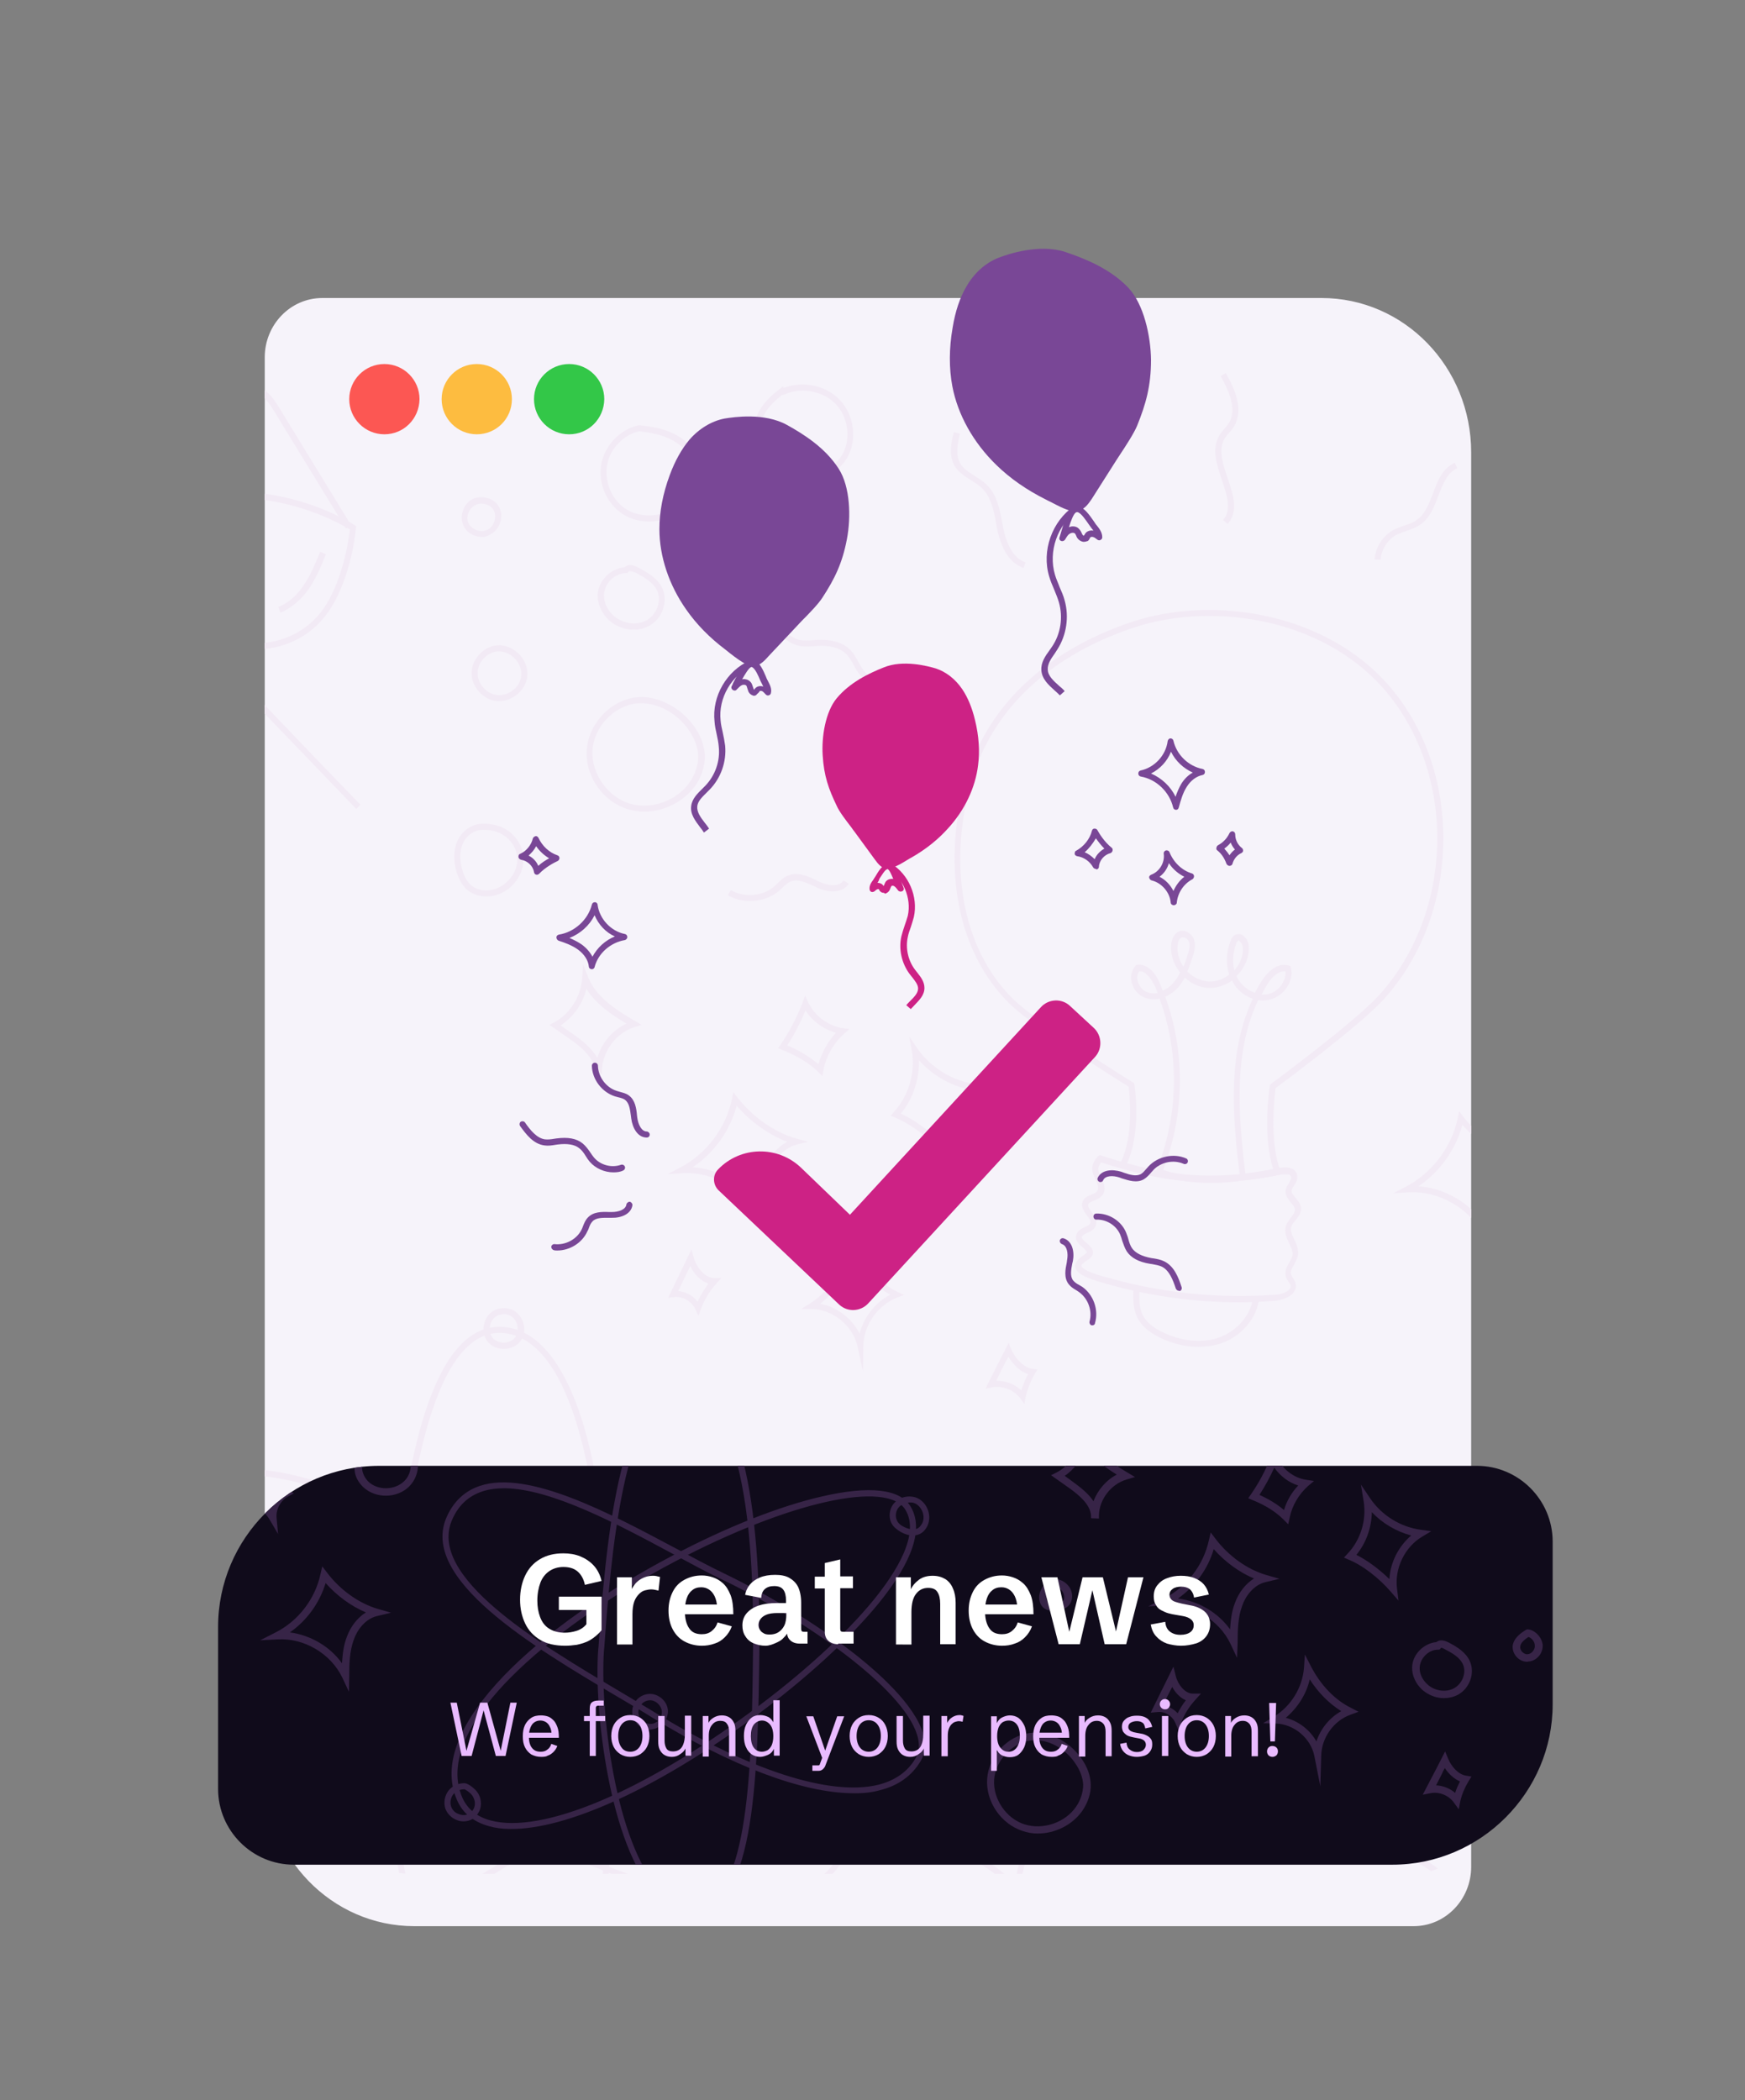 <?xml version="1.0" encoding="utf-8"?>
<!-- Generator: Adobe Illustrator 24.0.0, SVG Export Plug-In . SVG Version: 6.00 Build 0)  -->
<svg version="1.1" id="Layer_1" xmlns="http://www.w3.org/2000/svg" xmlns:xlink="http://www.w3.org/1999/xlink" x="0px" y="0px"
	 viewBox="0 0 576.1 693.5" style="enable-background:new 0 0 576.1 693.5;" xml:space="preserve">
<rect x="0" y="0" width="576.1" height="693.5" fill="#808080" stroke="none"/>
<style type="text/css">
	.st0{fill-rule:evenodd;clip-rule:evenodd;fill:#F6F3FA;}
	.st1{clip-path:url(#SVGID_1_);fill:#F2EAF5;}
	.st2{fill-rule:evenodd;clip-rule:evenodd;fill:none;}
	.st3{fill:#100B1B;}
	.st4{clip-path:url(#SVGID_4_);}
	.st5{fill:#372447;}
	.st6{fill:#FC5753;}
	.st7{fill:#FDBC40;}
	.st8{fill:#33C748;}
	.st9{fill:#CD2285;}
	.st10{fill:#794796;}
	.st11{fill:#FFFFFF;}
	.st12{fill:#E9BBFF;}
</style>
<g id="_x33_">
</g>
<g>
	<path class="st0" d="M466.7,636H136.8c-27.3,0-49.4-22.8-49.4-51V118c0-10.8,8.5-19.6,19-19.6h329.9c27.3,0,49.4,22.8,49.4,51v467
		C485.7,627.2,477.2,636,466.7,636z"/>
	<g>
		<defs>
			<path id="SVGID_3_" d="M466.7,618.7H136.8c-27.3,0-49.4-22.1-49.4-49.4V117.4c0-10.5,8.5-19,19-19h329.9
				c27.3,0,49.4,22.1,49.4,49.4v451.9C485.7,610.2,477.2,618.7,466.7,618.7z"/>
		</defs>
		<clipPath id="SVGID_1_">
			<use xlink:href="#SVGID_3_"  style="overflow:visible;"/>
		</clipPath>
		<path class="st1" d="M172.8,685.6c-6.1,0-11.8-2.7-17.1-8c-22-22.4-30.2-86.5-28.5-114.6l0.1-1.4c2.7-43.2,7.6-123.5,37.6-123.5
			c13.6,0,21.6,14.8,26,27.1c7.5,21.2,11.2,54.1,11.2,97.8c0,54,0,121.3-28.4,122.5C173.4,685.6,173.1,685.6,172.8,685.6z
			 M129.2,563.1c-1.7,27.8,6.4,91.1,27.9,113.1c5.1,5.2,10.6,7.7,16.5,7.4c26.5-1.2,26.5-70.2,26.5-120.5c0-43.5-3.7-76.2-11.1-97.2
			c-5.9-16.9-14.3-25.8-24.1-25.8c-28.1,0-33.2,82.2-35.6,121.6L129.2,563.1z"/>
		<path class="st1" d="M166.3,445.4L166.3,445.4c-2.1,0-4.1-0.9-5.3-2.4c-1.2-1.5-1.7-3.6-1.2-5.7c0.5-2.1,1.7-3.8,3.5-4.7l0,0
			c1.5-0.8,4-1,6.1,0c1.7,0.9,3,2.6,3.5,4.7s0,4.2-1.2,5.7C170.4,444.5,168.5,445.4,166.3,445.4z M164.2,434.4
			c-1.2,0.6-2.1,1.8-2.4,3.3c-0.3,1.5,0,3,0.8,4s2.2,1.6,3.7,1.6l0,0c1.5,0,2.9-0.6,3.7-1.6c0.8-1,1.1-2.5,0.8-4s-1.2-2.7-2.4-3.3
			C166.9,433.6,165.1,434,164.2,434.4z"/>
		<path class="st1" d="M274.1,507c-1.6,0-3.4-0.5-5.2-1.4c-2-1-3.4-2.3-4.3-3.8c-1.7-3-1.2-7,1.3-9.5c2.3-2.4,5.9-3.4,9.3-2.4l0,0
			c2.2,0.6,4.2,2.4,5.3,4.8c1.2,2.6,1.3,5.4,0.2,7.9c-0.6,1.4-1.5,2.6-2.6,3.3C277,506.6,275.6,507,274.1,507z M272.7,491.5
			c-2,0-4,0.8-5.3,2.2c-1.8,1.9-2.2,5-1,7.2c0.7,1.2,1.8,2.2,3.5,3c2.1,1.1,5.1,1.8,7.2,0.3c1-0.7,1.6-1.7,1.9-2.5
			c0.8-1.9,0.8-4.2-0.2-6.2c-0.9-1.9-2.4-3.3-4-3.7l0,0C274,491.5,273.3,491.5,272.7,491.5z"/>
		<path class="st1" d="M151.7,599.9c-3.7,0-7.3-2.9-8-6.6c-0.4-2.2,0.3-4.6,1.7-6.4c1.4-1.8,3.5-2.8,5.7-2.9l0,0
			c4.1-0.2,8,3.2,8.3,7.3c0.4,4.1-2.9,8.1-6.9,8.6C152.3,599.9,152,599.9,151.7,599.9z M151.5,586c-0.1,0-0.2,0-0.2,0l0,0
			c-2.2,0.1-3.5,1.2-4.3,2.2c-1.1,1.4-1.6,3.2-1.3,4.8c0.5,3,3.7,5.3,6.6,4.9c3-0.4,5.5-3.5,5.2-6.5
			C157.3,588.5,154.5,586,151.5,586z"/>
		<path class="st1" d="M86.6,647.4c-3.6,0-6.9-0.4-9.9-1.1c-7.2-1.8-12.3-5.8-15-11.8l0,0c-15.7-34.2,38.9-82.9,100.1-116
			c46.8-25.3,99.9-41.9,110.7-24.5c6.2,9.9,1.2,25.7-14.5,45.5c-13.3,16.7-33.7,35.8-57.4,53.8C155.2,627.5,113,647.4,86.6,647.4z
			 M63.5,633.6c2.5,5.4,7.1,9,13.7,10.7c24.3,6.1,71.1-14.1,122.2-52.7c23.6-17.9,43.9-36.8,57.1-53.4c15.2-19.1,20.2-34,14.4-43.2
			c-4.5-7.1-18.3-8.2-39-3.1c-19.8,4.9-44.3,14.9-69.1,28.3c-31.6,17.1-59.1,37-77.5,56.2C70.5,592,54.7,614.4,63.5,633.6
			L63.5,633.6z"/>
		<path class="st1" d="M246.9,628.7c-23.5,0-56.7-12-94-34.4c-5.1-3-10.6-6.3-16.5-9.7c-39.7-22.9-94.1-54.3-80.9-83.5l0,0
			c3.2-7.1,8.3-11.9,15-14.2c22.5-7.8,61,12.2,91.9,28.2c8.3,4.3,16.1,8.3,23,11.6c40.4,18.9,87.1,51.1,94.3,73.8
			c1.5,4.8,1.3,9.2-0.8,12.8c-4,6.9-10.3,11.6-18.8,13.8C256.2,628.2,251.7,628.7,246.9,628.7z M82,487.2c-4,0-7.6,0.5-10.9,1.7
			c-6.3,2.2-10.9,6.5-13.9,13.2l0,0c-12.4,27.5,41,58.4,80.1,80.9c5.9,3.4,11.5,6.6,16.6,9.7c44.5,26.7,83,38.6,105.7,32.6
			c8-2.1,13.9-6.4,17.6-12.9c1.8-3.1,2-6.9,0.6-11.2c-7-22.1-53.3-53.9-93.3-72.5c-7-3.3-14.8-7.3-23.1-11.6
			C135.6,503.5,104.2,487.2,82,487.2z"/>
		<path class="st1" d="M400.3,390.3c-10.1,0-20.2-1.6-29.9-4.7l-1.1-0.4l0.5-1c4.7-9.1,3.1-22.8,2.8-25.4
			c-3.8-2.4-31.3-19.5-39.3-27.4c-21-20.7-21.6-54.5-12.8-78.8c7.8-21.7,26.8-38.5,53.3-47.3l0,0c26.7-8.9,66.5-3.3,87.6,24.6
			c10.6,14,15.9,32.1,15,51s-7.9,36.3-19.8,49.3c-7.6,8.3-32.1,26.6-35.5,29.1c-0.3,2.6-2.1,17.5,1.6,27.3l0.4,1.1l-1.1,0.3
			C414.8,389.5,407.5,390.3,400.3,390.3z M372.1,384.1c15.6,4.8,32.3,5.5,48.3,2.1c-3.7-11.2-1.3-27-1.2-27.6l0.1-0.4l0.3-0.3
			c0.3-0.2,27.7-20.5,35.5-29.1c11.5-12.6,18.4-29.7,19.3-48s-4.3-36-14.6-49.7c-20.5-27.2-59.3-32.6-85.4-23.9
			c-26,8.6-44.5,25-52.1,46.1c-8.6,23.7-8.1,56.7,12.3,76.7c8.3,8.1,39.1,27.2,39.4,27.4l0.4,0.2l0.1,0.5
			C374.6,358.7,376.9,373.4,372.1,384.1z"/>
		<path class="st1" d="M400,390.6c-6.4,0-12.3-0.9-17.6-2.8l-1-0.4l0.4-1c7.3-18,7.7-38.5,1-56.7c-1.6,0.4-3.3,0.3-4.9-0.3
			c-2.1-0.8-3.8-2.8-4.3-5.1c-0.5-2,0-3.9,1.2-5.3l0.2-0.3l0.3-0.1c3-0.5,5.8,1.8,7.7,6.3c0.3,0.7,0.6,1.5,0.9,2.2
			c1.3-0.6,2.5-1.4,3.3-2.4c1-1.1,1.8-2.3,2.4-3.6c-2.3-2.8-3.3-6.3-2.9-9.5c0.3-2,1.1-3.4,2.4-4c0.9-0.4,1.9-0.4,2.8,0.1
			c1.1,0.5,2.1,1.6,2.4,2.9c0.5,1.8,0,3.7-0.6,5.5c-0.5,1.6-1.1,3.2-1.7,4.7c2,2,4.5,3.1,7,3.3c2.4,0.1,4.8-0.7,6.8-2.3
			c-1.1-3.4-1-7.5,0.5-11.2c0.2-0.6,0.5-1.2,1.1-1.7c0.7-0.5,1.6-0.6,2.5-0.3c1.3,0.6,2.4,2.4,2.4,4.1c0.1,3.4-1.3,6.8-3.9,9.4
			c-0.1,0.1-0.1,0.1-0.2,0.2c0.1,0.2,0.2,0.4,0.3,0.6c1.3,2.4,3.5,4.1,5.8,4.9c0.6-1.2,1.3-2.4,2-3.5c1.3-2.1,4.7-6.8,9.2-5.5
			l0.6,0.2l0.1,0.6c0.5,2.2,0,4.5-1.4,6.5c-1.5,2.2-3.8,3.7-6.3,4.1c-1,0.2-2.1,0.2-3.1,0c-8.3,17.4-6.6,38.4-4.1,58.4l0.1,1l-1,0.1
			C406.9,390.3,403.4,390.6,400,390.6z M384,386.3c7.4,2.4,15.9,3,25.3,1.7c-2.5-19.9-4-40.6,4.3-58.2c-2.8-1-5.3-3-6.7-5.7
			c0-0.1-0.1-0.2-0.2-0.3c-2.3,1.6-5,2.5-7.7,2.4c-2.8-0.1-5.6-1.3-7.8-3.4c-0.7,1.2-1.5,2.4-2.4,3.4c-1.1,1.2-2.5,2.2-4.1,2.9
			C391.4,347.5,391.1,368,384,386.3z M416.5,328.4c0.6,0,1.2,0,1.8-0.1c1.9-0.3,3.8-1.5,4.9-3.3c0.9-1.4,1.3-2.8,1.2-4.3
			c-3-0.3-5.6,3.5-6.3,4.8C417.6,326.4,417,327.4,416.5,328.4z M376.1,320.7c-0.6,0.9-0.8,2-0.5,3.2c0.4,1.7,1.6,3.1,3.1,3.7
			c1.1,0.4,2.3,0.5,3.5,0.3c-0.3-0.7-0.5-1.4-0.8-2.1C380.5,324.2,378.7,320.5,376.1,320.7z M408.9,310.5c-0.1,0-0.1,0-0.2,0.1
			c-0.2,0.1-0.3,0.5-0.5,0.8c-1.2,3-1.4,6.2-0.7,9c1.9-2.1,3-4.8,2.8-7.4c0-1-0.7-2.1-1.3-2.4C409,310.5,408.9,310.5,408.9,310.5z
			 M390.5,309.5c-0.2,0-0.3,0-0.5,0.1c-0.9,0.4-1.1,1.7-1.2,2.4c-0.3,2.4,0.4,5,1.9,7.2c0.5-1.1,0.9-2.4,1.3-3.6
			c0.5-1.6,0.9-3.1,0.6-4.4c-0.2-0.7-0.7-1.3-1.3-1.6C391,309.6,390.7,309.5,390.5,309.5z"/>
		<path class="st1" d="M409.1,430c-14.3,0-28.5-1.9-42.4-5.7l-1-0.3c-5.1-1.4-9.7-2.8-10.6-5.2c-0.2-0.6-0.3-1.5,0.6-2.6
			c0.6-0.7,1.3-1.2,2-1.7c1.3-0.9,1.2-1,1-1.3c-0.3-0.5-0.9-1-1.4-1.5c-1.1-0.9-2.4-2-2-3.8c0.3-1.5,1.7-2.2,2.8-2.7
			c0.8-0.4,1.6-0.7,1.8-1.3c0.3-0.7-0.2-1.5-1.1-2.6c-0.9-1.3-2-2.8-1.4-4.5c0.5-1.4,1.8-1.9,3-2.4c0.8-0.3,1.5-0.6,1.8-1.1
			c0.7-0.9,0.1-2.5-0.2-3.2c-0.1-0.2-0.2-0.5-0.3-0.7c-0.6-1.1-1.2-2.5-1.1-3.9c0.1-1.6,1.4-3.4,2-3.8l0.4-0.3l0.5,0.1l0,0
			c24.9,8.3,40.1,7.8,57.9,4.3c2.8-0.6,4.7-0.4,5.8,0.5c0.5,0.4,1,1,1.1,2.2s-0.6,2.1-1.1,3c-0.4,0.6-0.8,1.2-0.8,1.7
			c0,0.8,0.6,1.5,1.3,2.3c0.8,0.9,1.7,2,1.8,3.3c0.2,1.7-0.9,3-1.8,4.1c-0.6,0.7-1.2,1.4-1.4,2.2c-0.4,1.3,0.3,2.7,1,4.2
			c0.8,1.6,1.5,3.3,1.2,5.2c-0.2,1.1-0.8,2.1-1.3,3.1c-0.7,1.1-1.2,2.1-1,3.1c0.1,0.4,0.4,0.8,0.6,1.2c0.3,0.5,0.8,1.1,0.9,1.9
			c0.3,1,0,2-0.6,2.9c-1.3,1.8-4.1,2.6-6.2,2.8C417.1,429.8,413.1,430,409.1,430z M363.5,383.8c-0.3,0.5-0.9,1.3-0.9,2
			c-0.1,0.9,0.4,1.9,0.9,2.9c0.1,0.3,0.3,0.5,0.4,0.8c1,2.1,1,4,0,5.2c-0.7,0.9-1.8,1.3-2.7,1.7c-1,0.4-1.7,0.7-1.9,1.2
			c-0.3,0.7,0.3,1.5,1.1,2.6c0.9,1.3,2.1,2.8,1.3,4.6c-0.5,1.3-1.7,1.8-2.8,2.3c-1,0.5-1.6,0.8-1.7,1.3c-0.1,0.5,0.3,1,1.4,1.9
			c0.7,0.6,1.4,1.2,1.9,2c1.1,2-0.6,3.2-1.7,3.9c-0.6,0.4-1.1,0.8-1.5,1.2c-0.3,0.4-0.3,0.6-0.2,0.7c0.5,1.6,6.6,3.3,9.2,3.9l1,0.3
			c17.5,4.8,35.6,6.5,53.8,5.2c1.7-0.1,3.9-0.8,4.7-1.9c0.3-0.4,0.4-0.8,0.3-1.2c-0.1-0.4-0.4-0.8-0.7-1.2c-0.3-0.5-0.7-1-0.9-1.7
			c-0.5-1.8,0.4-3.3,1.1-4.6c0.5-0.8,0.9-1.6,1.1-2.4c0.2-1.3-0.4-2.6-1.1-4c-0.8-1.7-1.7-3.6-1.1-5.6c0.3-1.1,1.1-2,1.7-2.9
			c0.8-1,1.4-1.8,1.3-2.7c-0.1-0.8-0.7-1.5-1.3-2.2c-0.8-1-1.8-2.2-1.8-3.7c0.1-1.1,0.6-2,1.1-2.7c0.4-0.7,0.8-1.3,0.8-1.8
			c0-0.5-0.2-0.6-0.3-0.8c-0.3-0.3-1.3-0.6-4.2-0.1C403.9,391.5,388.5,392,363.5,383.8z M363,383.6L363,383.6
			C363,383.6,363,383.6,363,383.6L363,383.6z"/>
		<path class="st1" d="M395.6,444.7c-4.2,0-8.5-1-12.6-3c-3.9-1.9-6.4-4.2-7.7-7c-1.3-3-1.2-6.4-1.1-9.1l2,0.1
			c-0.1,2.7-0.2,5.7,0.9,8.2c1.1,2.3,3.3,4.4,6.8,6c5.9,2.9,12.4,3.6,17.8,2c6-1.9,10.8-6.9,11.8-12.5l2,0.4
			c-1.1,6.3-6.4,12-13.1,14C400.2,444.4,397.9,444.7,395.6,444.7z"/>
		<path class="st1" d="M405.3,173l-1.5-1.3c2.9-3.4,1.3-8.1-0.4-13.2c-1.7-5.1-3.5-10.3-0.8-14.8c0.5-0.8,1.1-1.5,1.7-2.2
			c0.5-0.6,1-1.2,1.4-1.8c2.8-4.5,0-10.7-2.7-15.5l1.7-1c3,5.3,6,12.1,2.7,17.6c-0.5,0.8-1,1.4-1.6,2.1c-0.6,0.6-1.1,1.3-1.5,1.9
			c-2.2,3.7-0.6,8.3,1,13.1C407.1,163.2,409,168.8,405.3,173z"/>
		<path class="st1" d="M455.8,184.8l-2-0.1c0.3-4.1,2.8-7.9,6.4-9.8c1.2-0.6,2.4-1,3.5-1.4c1.5-0.5,2.8-0.9,4-1.8
			c2.8-1.9,4-5.2,5.4-8.8c1.5-4.1,3.1-8.3,7.2-10.1l0.8,1.8c-3.3,1.5-4.7,5.1-6.2,9c-1.4,3.7-2.8,7.5-6.1,9.7c-1.4,0.9-3,1.5-4.5,2
			c-1.2,0.4-2.2,0.8-3.3,1.3C458.1,178.2,456,181.5,455.8,184.8z"/>
		<path class="st1" d="M337.9,187.5c-4.3-1.4-7.2-5.8-8.7-12.8c-0.1-0.6-0.2-1.2-0.3-1.8c-0.8-4.3-1.7-8.8-4.7-11.7
			c-1-1-2.3-1.8-3.6-2.6c-2-1.3-4.1-2.6-5.4-4.7c-2-3.4-1.3-7.4-0.3-11.2l2,0.5c-0.8,3.5-1.5,7.1,0.1,9.8c1,1.7,2.8,2.9,4.7,4.1
			c1.3,0.8,2.7,1.7,3.9,2.8c3.5,3.3,4.4,8.1,5.3,12.7c0.1,0.6,0.2,1.2,0.3,1.8c0.9,4.3,2.9,9.8,7.4,11.3L337.9,187.5z"/>
		<path class="st1" d="M294.6,227.8c-4.3,0-8.5-2-11.1-5.5c-0.7-0.9-1.2-1.8-1.7-2.8c-0.8-1.4-1.5-2.7-2.6-3.7
			c-2-1.9-5.2-2.8-9.7-2.5c-0.3,0-0.6,0-0.9,0.1c-1.6,0.1-3.3,0.2-5-0.2c-4.6-1.1-7.4-5.3-9.9-9.4l1.7-1c2.2,3.8,4.7,7.6,8.6,8.5
			c1.4,0.3,2.8,0.2,4.4,0.1c0.3,0,0.6,0,0.9-0.1c5.1-0.3,8.8,0.8,11.2,3.1c1.3,1.2,2.1,2.7,2.9,4.2c0.5,0.9,1,1.8,1.6,2.6
			c2.7,3.7,7.7,5.5,12.2,4.4l0.5,1.9C296.8,227.7,295.7,227.8,294.6,227.8z"/>
		<path class="st1" d="M247.6,297.5c-2.5,0-5.1-0.6-7.3-1.9l1-1.7c4.4,2.6,10.5,2.1,14.4-1.3c0.4-0.3,0.7-0.7,1.1-1c1-1,2-2,3.4-2.5
			c3.2-1.3,6.5,0.2,9.4,1.6c0.3,0.2,0.7,0.3,1,0.5c2.8,1.3,6.5,1.7,7.9-0.5l1.7,1.1c-2,3.2-6.7,3-10.4,1.3c-0.3-0.1-0.7-0.3-1-0.5
			c-2.7-1.2-5.4-2.5-7.8-1.5c-1,0.4-1.9,1.2-2.8,2.1c-0.4,0.4-0.8,0.7-1.2,1.1C254.5,296.4,251.1,297.5,247.6,297.5z"/>
		<path class="st1" d="M87.9,233.9l-12.5-4.3c-7.2-2.5-14.7-5-22.4-5.6l0.2-2c8,0.6,15.5,3.2,22.9,5.7l8.4,2.9
			c-4-9.9-8.2-19.7-12.6-29.2l1.8-0.8c4.7,10.3,9.3,20.8,13.5,31.4L87.9,233.9z"/>
		<path class="st1" d="M117.6,267.1c-10.7-11.2-21.5-22.4-32.2-33.5l1.4-1.4c10.7,11.2,21.4,22.4,32.2,33.5L117.6,267.1z"/>
		<path class="st1" d="M92.6,202.3l-0.7-1.9c4.1-1.6,6.9-4.9,8.6-7.5c2.2-3.3,3.7-7.1,5.2-10.7l1.9,0.8c-1.5,3.8-3.1,7.6-5.4,11.1
			C99.5,198,96.2,200.8,92.6,202.3z"/>
		<path class="st1" d="M114.2,174.5l-23.8-38.9c-1.6-2.6-3-4.7-5.3-5.6c-2.2-0.9-5-0.3-6.8,1.5c-1.8,1.7-2.7,4.3-2.5,7l-2,0.1
			c-0.2-3.3,0.9-6.5,3.1-8.6c2.4-2.3,6-3.1,9-1.9c3,1.2,4.9,4.3,6.2,6.4l23.8,38.9L114.2,174.5z"/>
		<path class="st1" d="M84.7,214.4c-1.8,0-3.7-0.2-5.5-0.5c-9.8-2-18.1-9.3-21.4-18.8c-2.7-7.9-1.8-16.4-0.8-25.3
			c0.2-1.5,0.3-3,0.5-4.6l0.1-0.7l0.7-0.2c20-4.6,41.5-1.3,58.8,9.1l0.5,0.3l-0.1,0.6c-0.5,5.4-1.7,10.8-3.4,15.9
			c-2.1,6.2-4.6,10.9-7.9,14.6C100.8,211,92.7,214.4,84.7,214.4z M59.4,166.2c-0.1,1.3-0.3,2.6-0.4,3.9c-0.9,8.7-1.8,16.9,0.7,24.4
			c3,8.8,10.8,15.6,19.9,17.4c9.1,1.8,18.9-1.4,25.1-8.3c3.1-3.4,5.5-8,7.5-13.9c1.6-4.8,2.7-9.8,3.3-14.9
			C98.8,165.1,78.5,161.9,59.4,166.2z"/>
		<path class="st1" d="M252.3,405.8l-1.9-3.8c-4.6-9.3-15-15.3-25.3-14.6l-4.7,0.3l4.2-2.2c8.7-4.6,15.1-13.1,17.1-22.8l0.4-2.1
			l1.3,1.7c5.1,6.6,12.5,11.7,19.7,13.7l3.7,1l-3.7,0.9c-4.7,1.2-7.8,5.6-9.2,9.4c-1.6,4.5-1.6,9.5-1.6,14.2L252.3,405.8z
			 M228.7,385.4c8.6,0.6,16.9,5.4,21.7,12.5c0.1-3.7,0.4-7.6,1.7-11.2c1.5-4.4,4.4-7.9,7.8-9.7c-6.1-2.3-12.1-6.6-16.7-11.9
			C241,373.4,235.7,380.7,228.7,385.4z"/>
		<path class="st1" d="M284.9,452.8l-1.8-8.2c-1.5-6.9-8.2-12.3-15.2-12.4l-3.4,0l2.9-1.8c6.6-4.1,11-11.5,11.4-19.2l0.2-3.6
			l1.7,3.1c3.9,7.2,9.5,12.9,15.7,15.9l2.1,1l-2.2,0.8c-6.5,2.5-11.1,9-11.3,16L284.9,452.8z M270.8,430.5c5.5,1,10.4,4.8,13,9.8
			c1.4-5.4,5.1-10.2,10.1-12.8c-5.1-2.9-9.7-7.5-13.3-13.2C279.4,420.7,275.9,426.5,270.8,430.5z"/>
		<path class="st1" d="M230.6,434.5l-1-2.2c-1.3-2.7-4.3-4.4-7.2-4l-1.8,0.2l7.7-16l0.7,2.6c0.9,3.3,3.7,6.9,6.8,6.9c0,0,0,0,0,0
			l2.3,0l-1.5,1.7c-2.3,2.5-4,5.4-5.2,8.5L230.6,434.5z M223.9,426.3c2.5,0.2,4.9,1.5,6.4,3.5c1-2.1,2.2-4.1,3.6-6
			c-2.6-0.8-4.8-3.1-6-5.8L223.9,426.3z"/>
		<path class="st1" d="M313.8,383.5l-2.2-2.5c-4.7-5.3-11-9.9-16.3-12.1l-1.3-0.5l1-1.1c5-5.4,7.3-13.2,6-20.5l-0.8-4.5l2.6,3.8
			c4.5,6.5,11.9,11,19.7,11.9l2.8,0.4l-2.4,1.5c-6.7,4.1-10.7,12.5-9.6,20.3L313.8,383.5z M297.4,367.7c4.6,2.1,9.6,5.8,13.8,10
			c0-6.9,3.3-13.7,8.7-18c-6.3-1.3-12.2-4.8-16.5-9.6C303.5,356.4,301.4,362.9,297.4,367.7z"/>
		<path class="st1" d="M491.9,412.1l-1.9-3.8c-4.6-9.3-15-15.3-25.3-14.6L460,394l4.2-2.2c8.7-4.6,15.1-13.1,17.1-22.8l0.4-2.1
			l1.3,1.7c5.1,6.6,12.5,11.7,19.7,13.7l3.7,1l-3.7,0.9c-4.7,1.2-7.8,5.6-9.2,9.4c-1.6,4.5-1.6,9.5-1.6,14.2L491.9,412.1z
			 M468.3,391.7c8.6,0.6,16.9,5.4,21.7,12.5c0.1-3.7,0.4-7.6,1.7-11.2c1.5-4.4,4.4-7.9,7.8-9.7c-6.1-2.3-12.1-6.6-16.7-11.9
			C480.6,379.6,475.4,386.9,468.3,391.7z"/>
		<path class="st1" d="M482.3,631l-1.9-3.8c-4.6-9.3-15-15.3-25.3-14.6l-4.7,0.3l4.2-2.2c8.7-4.6,15.1-13.1,17.1-22.8l0.4-2.1
			l1.3,1.7c5.1,6.6,12.5,11.7,19.7,13.7l3.7,1l-3.7,0.9c-4.7,1.2-7.8,5.6-9.2,9.4c-1.6,4.5-1.6,9.5-1.6,14.2L482.3,631z
			 M458.6,610.6c8.6,0.6,16.9,5.3,21.7,12.5c0.1-3.7,0.4-7.6,1.7-11.2c1.5-4.4,4.4-7.9,7.8-9.7c-6.1-2.3-12.1-6.6-16.7-11.9
			C470.9,598.5,465.7,605.8,458.6,610.6z"/>
		<path class="st1" d="M338,628l-2.2-2.5c-4.7-5.3-11-9.9-16.3-12.1l-1.3-0.5l1-1.1c5-5.4,7.3-13.2,6-20.5l-0.8-4.5l2.6,3.8
			c4.5,6.5,11.9,11,19.7,11.9l2.8,0.3l-2.4,1.5c-6.7,4.2-10.7,12.5-9.6,20.3L338,628z M321.6,612.2c4.6,2.1,9.6,5.8,13.8,10
			c0-6.9,3.3-13.7,8.7-18c-6.3-1.3-12.2-4.8-16.5-9.6C327.8,600.9,325.6,607.3,321.6,612.2z"/>
		<path class="st1" d="M271.5,355.3l-1.3-1.3c-3.1-3-7.2-5.5-12.1-7.4l-1.2-0.5l0.7-1c3-4.4,5.5-9.2,7.4-14.2l0.8-2.2l1,2.2
			c2.1,4.5,6.6,7.9,11.5,8.6l2.1,0.3l-1.6,1.4c-3.6,3.2-6.1,7.6-7,12.3L271.5,355.3z M259.9,345.2c4.1,1.7,7.5,3.8,10.3,6.2
			c1.1-3.9,3.1-7.5,5.8-10.4c-4.1-1.1-7.8-3.8-10.1-7.4C264.3,337.6,262.3,341.5,259.9,345.2z"/>
		<path class="st1" d="M338.2,463.6l-1.3-1.8c-2.1-2.9-6-4.4-9.5-3.7l-2,0.4l0.9-1.9c1.4-2.8,2.8-5.6,4.3-8.5l2.4-4.7l0.8,2
			c1.3,3,4,6.2,7.2,6.6l1.5,0.2l-0.8,1.3c-1.4,2.4-2.5,5.1-3.1,7.8L338.2,463.6z M329.2,455.9c2.9,0,5.9,1.2,8,3.2
			c0.6-1.9,1.3-3.7,2.2-5.4c-2.8-0.9-5-3.3-6.5-5.7l-0.6,1.1c-1.2,2.3-2.3,4.5-3.4,6.8C329,455.9,329.1,455.9,329.2,455.9z"/>
		<path class="st1" d="M196.5,354.7c0-0.4,0-0.7,0-1.1c-0.4-4.4-4.7-8-8.9-10.9l-6.2-4.3l1.5-0.8c5.3-2.8,8.9-8.6,9.3-14.6l0.3-4.6
			l1.7,4.3c2.6,6.6,9.4,10.9,15.6,14.5l2,1.2l-2.2,0.7c-6.1,1.8-10.7,8-10.9,14.4c0,0.4,0,0.8,0,1.1L196.5,354.7z M185.1,338.6
			l3.6,2.5c3.3,2.3,6.6,4.9,8.5,8.2c1.4-4.9,5-9.2,9.6-11.3c-5-3-10.2-6.6-13.2-11.5C192.4,331.4,189.3,335.8,185.1,338.6z"/>
		<path class="st1" d="M164.8,231.5c-0.2,0-0.5,0-0.7,0c-4.5-0.4-8.4-4.6-8.4-9.1c-0.1-4.5,3.7-8.8,8.2-9.3l0,0
			c2.8-0.3,5.6,0.9,7.7,3.1c2,2.2,2.9,5.1,2.4,7.8C173.1,228.3,169,231.5,164.8,231.5z M164.1,215.1c-3.5,0.4-6.5,3.7-6.4,7.3
			c0,3.5,3,6.8,6.6,7.1c3.5,0.3,7.1-2.4,7.7-5.8c0.4-2.1-0.3-4.4-1.9-6.1C168.5,215.8,166.2,214.9,164.1,215.1z"/>
		<path class="st1" d="M212.7,268c-1.8,0-3.6-0.3-5.4-0.8c-8.3-2.5-14.1-10.9-13.6-19.4c0.5-8.6,7.5-16.3,15.9-17.5
			c6.8-1,14.7,2.9,19.4,9.3c2.3,3.1,3.5,6.5,3.7,9.7c0.1,3.3-0.9,6.7-2.9,9.8C226,264.6,219.3,268,212.7,268z M211.7,232.2
			c-0.6,0-1.3,0-1.9,0.1l0,0c-7.5,1.1-13.8,7.9-14.2,15.6c-0.4,7.5,5,15.2,12.2,17.4c7.2,2.2,15.9-0.9,20.1-7.3
			c1.8-2.7,2.7-5.8,2.6-8.6c-0.1-2.8-1.3-5.8-3.3-8.6C223.5,235.5,217.3,232.2,211.7,232.2z"/>
		<path class="st1" d="M160.6,296c-2.3,0-4.4-0.7-6-1.9c-1.7-1.3-2.9-3.3-3.8-6c-1.2-3.8-1.1-7.5,0.2-10.4c1.6-3.6,5.2-5.9,8.7-5.7
			c3.6-0.1,7,1.1,9.5,3.5c2.3,2.2,3.6,5.2,3.6,8.3c0,6.4-5.6,12.1-11.9,12.2C160.8,296,160.7,296,160.6,296z M159.2,274
			c-2.6,0-5.2,1.9-6.4,4.5c-1.1,2.5-1.1,5.7-0.1,9c0.7,2.3,1.8,4,3.1,5c1.3,1,3.1,1.6,5,1.5c5.2-0.1,10-5,10-10.2c0-2.5-1.1-5-3-6.8
			c-2.1-2-5-3.1-8.1-3h-0.1h-0.1C159.5,274,159.4,274,159.2,274z"/>
		<path class="st1" d="M266.2,158.8c-0.8,0-1.7-0.1-2.5-0.2c-4.5-0.9-8.8-3.9-11.7-8.4c-1.6-2.4-3.3-6.1-2.8-10.1
			c0.5-4.1,3.2-7.8,8-11.5l1.4-1.1l0.1,0.6c0.2-0.1,0.4-0.2,0.6-0.2c6.2-2.2,13.6-0.5,18,4.2c4.5,4.8,5.7,12.4,2.8,18.3
			C277.5,155.5,271.9,158.8,266.2,158.8z M258.1,130.5c-4.2,3.2-6.5,6.5-6.9,9.9c-0.4,3.4,1.1,6.7,2.5,8.8c2.6,4,6.4,6.7,10.4,7.5
			c5.5,1,11.7-2,14.3-7.2c2.5-5.1,1.5-11.8-2.4-16c-3.9-4.1-10.5-5.6-15.9-3.7c-0.2,0.1-0.5,0.2-0.7,0.3
			C258.8,130.3,258.4,130.4,258.1,130.5z"/>
		<path class="st1" d="M209.1,207.9c-2.8,0-5.6-1-7.8-2.9c-2.5-2.2-4-5.3-4-8.4c0.1-4.7,4.2-8.9,8.9-9.3c1.6-1.4,3.5-0.4,4.3,0
			c3.3,1.7,6.6,3.6,8.2,7c1.9,4.3,0,9.9-4.3,12.3C212.8,207.5,211,207.9,209.1,207.9z M208.1,188.6c-0.3,0-0.5,0.1-0.7,0.3l-0.3,0.3
			l-0.4,0c-3.8,0.1-7.3,3.5-7.3,7.4c0,2.5,1.2,5,3.3,6.8c3,2.6,7.5,3.2,10.8,1.4c3.3-1.9,5-6.4,3.5-9.7c-1.3-2.8-4.2-4.4-7.3-6.1
			C208.9,188.8,208.4,188.6,208.1,188.6z"/>
		<path class="st1" d="M159.1,177.3c-0.8,0-1.7-0.2-2.5-0.5c-1.7-0.6-3.1-1.9-3.7-3.5c-0.7-1.7-0.6-3.7,0.3-5.6
			c0.9-1.8,2.5-3.1,4.3-3.4c2.1-0.4,5.9,0.1,7.4,3.4c1.5,3.2,0,7.4-3.3,8.9C160.9,177.1,160,177.3,159.1,177.3z M158.9,166.3
			c-0.3,0-0.7,0-1,0.1l0,0c-1.2,0.3-2.3,1.1-3,2.4c-0.7,1.3-0.8,2.7-0.3,3.8c0.5,1.1,1.4,1.9,2.6,2.4s2.5,0.4,3.6,0
			c2.2-1,3.3-4.1,2.3-6.3C162.3,166.9,160.4,166.3,158.9,166.3z"/>
		<path class="st1" d="M214.3,172.2c-3.5,0-6.9-1-9.6-3.1c-4.9-3.7-7.4-10.3-6.1-16.3s6.2-11,12.2-12.4l0.2,0l0.2,0
			c3.5,0.4,7.9,1,11.8,3.1c4.2,2.2,7.3,6,8.2,10c0.9,4.1-0.3,8.8-3.3,12.4C224.5,170,219.3,172.2,214.3,172.2z M211,142.4
			c-5.1,1.2-9.5,5.6-10.5,10.8c-1.1,5.2,1.1,11.1,5.3,14.3c6,4.5,15.6,3.2,20.4-2.8c2.6-3.2,3.7-7.2,2.9-10.7
			c-0.8-3.5-3.5-6.7-7.2-8.7C218.4,143.4,214.3,142.8,211,142.4z"/>
		<path class="st1" d="M255.6,178.9c-1,0-1.9-0.2-2.7-0.7c-1.9-1.3-2.2-3.7-1.7-5.5c0.5-1.8,1.8-3.3,2.8-4.5l0.2-0.3l0.3-0.1
			c2.6-0.6,5.2,0.3,6.9,2.3c1,1.2,1.5,2.9,1.3,4.4c-0.2,1.2-0.8,2.3-1.7,3c-1,0.7-2.2,0.9-3.2,1.1
			C257.1,178.8,256.4,178.9,255.6,178.9z M255.3,169.7c-0.9,1-1.8,2.2-2.2,3.5c-0.3,1.1-0.1,2.6,0.9,3.3c0.9,0.6,2.2,0.4,3.4,0.2
			c0.8-0.1,1.7-0.3,2.3-0.7c0.6-0.4,0.8-1.1,0.9-1.6c0.1-1-0.2-2.1-0.8-2.9C258.7,170.1,257,169.4,255.3,169.7z"/>
		<path class="st1" d="M241.1,193.6c-1.4,0-2.8-0.6-3.8-1.7c-1.1-1.1-1.6-2.6-1.4-4c0.3-2.7,2.6-4.4,4.7-5.8l0.3-0.2l0.3,0
			c2.3,0.2,4.9,2.5,5.2,5.5c0.1,1.5-0.4,3-1.4,4.2c-1,1.1-2.3,1.8-3.7,1.9C241.3,193.5,241.2,193.6,241.1,193.6z M241.3,184
			c-1.6,1.1-3.3,2.4-3.5,4.1c-0.1,0.8,0.2,1.7,0.9,2.4c0.7,0.7,1.6,1.1,2.5,1.1c0.8-0.1,1.7-0.5,2.3-1.2c0.7-0.8,1-1.8,0.9-2.7
			C244.3,185.9,242.7,184.3,241.3,184z"/>
		<path class="st1" d="M417.4,596l-2.1-1.4c-7.2-5-16.8-6.2-25.1-3.2l-7.1,2.7l6.2-4.4c6.7-4.8,9.8-14.3,7.1-22.1l-2.1-6.3l3.9,5.4
			c4.2,5.9,11.9,8.7,19.2,7.1l2.9-0.6l-1.9,2.3c-4,4.7-2.9,11.8-1.6,18.1L417.4,596z M399.7,587.7c5.2,0,10.3,1.3,14.8,3.9
			c-1-5.3-1.5-11,1.1-15.5c-6,0.6-12-1.4-16.3-5.3c0.8,6.3-1.2,12.8-5.5,17.5C395.7,587.9,397.7,587.7,399.7,587.7z"/>
		<path class="st1" d="M454.2,570.8l-2.3-3.7c-2-3.3-5.3-5.8-9-6.8l-1.6-0.4l1.1-1.2c2.8-3.1,5.3-6.4,7.6-9.8l1-1.5l0.8,1.6
			c1.4,2.9,3.8,5.6,6.5,7.2l1.5,0.9l-1.5,0.8c-3,1.7-4.8,5.2-4.5,8.5L454.2,570.8z M445,558.9c2.7,1,5.1,2.7,7,4.9
			c0.5-2.6,2-5,4-6.6c-2-1.5-3.8-3.5-5.2-5.7C449,554,447,556.5,445,558.9z"/>
		<path class="st1" d="M308.9,533.9c-2,0-4.1-0.8-5.8-2.2c-2.1-1.8-3.3-4.2-3.2-6.7c0.1-3.9,2.8-6.9,5-8.8l0,0
			c1.3-1.1,3.2-1.4,5.2-0.9c3.1,0.8,6,3.5,7.1,6.4c0.8,2.4,0.5,5.2-0.9,7.6c-1.3,2.3-3.5,4-5.9,4.5
			C309.9,533.8,309.4,533.9,308.9,533.9z M306.2,517.6L306.2,517.6c-1.9,1.6-4.2,4.2-4.3,7.4c0,1.9,0.8,3.7,2.5,5.1
			c1.7,1.4,3.8,2,5.7,1.6c1.8-0.4,3.5-1.6,4.6-3.5c1.1-1.9,1.3-4.1,0.7-5.9c-0.8-2.3-3.2-4.5-5.7-5.2
			C308.8,517,307.3,516.7,306.2,517.6z"/>
		<path class="st1" d="M356.9,523.7c-0.8,0-1.5,0-2.2-0.1c-2.9-0.4-5.5-1.3-7.5-2.8c-4.6-3.2-6.8-9.2-5.4-14.6
			c1.4-5.4,6.2-9.7,11.7-10.3c3.6-0.4,8,1.2,11.3,4.1c3.4,3,5.3,7.1,5.4,11.5c0,2.3-0.4,4.4-1.3,6.1
			C366.5,521.9,361.5,523.7,356.9,523.7z M353.7,497.9c-4.7,0.5-8.9,4.2-10,8.8c-1.2,4.5,0.8,9.8,4.6,12.5c1.8,1.3,4.1,2.1,6.7,2.4
			c4.4,0.6,9.9-0.8,12.1-5c0.8-1.4,1.1-3.2,1.1-5.1c0-3.8-1.7-7.3-4.7-10C360.6,499,356.7,497.6,353.7,497.9L353.7,497.9z"/>
	</g>
</g>
<g>
	<g>
		<path class="st2" d="M102.9,588.6c0-30.6,0-105,0-105c0-1.9,399.2-0.7,399.2-0.7s0,75.7,0,91.4c0,15.7,2.9,41.3-19.8,41.3
			c-22.7,0-341.1,0-348,0S102.9,619.2,102.9,588.6z"/>
	</g>
	<path class="st3" d="M459.7,615.7H97c-13.8,0-25-11.3-25-25v-53.5c0-29.3,23.9-53.2,53.2-53.2h362.4c13.8,0,25,11.3,25,25v53.8
		C512.6,591.8,488.8,615.7,459.7,615.7z"/>
	<g>
		<defs>
			<path id="SVGID_2_" d="M459.7,615.7H97c-13.8,0-25-11.3-25-25v-53.5c0-29.3,23.9-53.2,53.2-53.2h362.4c13.8,0,25,11.3,25,25v53.8
				C512.6,591.8,488.8,615.7,459.7,615.7z"/>
		</defs>
		<clipPath id="SVGID_4_">
			<use xlink:href="#SVGID_2_"  style="overflow:visible;"/>
		</clipPath>
		<g class="st4">
			<g>
				<path class="st5" d="M228.7,631.5c-4.4-0.1-8.4-2-12.1-5.9c-15.3-16-20.6-61.1-19.1-80.9l0.1-1c2.2-30.4,6.4-86.9,27.8-86.6
					c23,0.3,25.7,55.5,25.3,88.3c-0.5,38-1,85.4-21.3,86C229.1,631.5,228.9,631.5,228.7,631.5z M198.4,544.8l1,0.1
					c-1.4,19.4,3.7,63.8,18.6,79.4c3.5,3.6,7.2,5.4,11.3,5.3c18.3-0.6,18.9-48.8,19.3-84.1c0.4-30.5-2-53.5-7-68.2
					c-4-11.8-9.6-18-16.4-18.1c-19.4-0.2-23.7,57.2-25.7,84.8l-0.1,1L198.4,544.8z"/>
			</g>
			<g>
				<path class="st5" d="M226.2,462.8L226.2,462.8c-1.6,0-3-0.7-3.9-1.8s-1.2-2.7-0.8-4.2c0.4-1.6,1.3-2.8,2.6-3.4l0,0
					c1.1-0.5,3-0.7,4.5,0.1c1.3,0.7,2.2,1.9,2.5,3.5c0.3,1.6,0,3.1-1,4.2C229.2,462.2,227.8,462.8,226.2,462.8z M224.9,455.1
					c-0.8,0.4-1.3,1.1-1.6,2.1c-0.2,0.9,0,1.9,0.5,2.6c0.5,0.7,1.4,1.1,2.4,1.1l0,0c1,0,1.9-0.4,2.4-1c0.5-0.6,0.7-1.6,0.5-2.5
					c-0.2-1-0.8-1.7-1.5-2.1C226.6,454.6,225.5,454.8,224.9,455.1z"/>
			</g>
			<g>
				<path class="st5" d="M301.3,507c-1.2,0-2.5-0.4-3.8-1.1c-1.4-0.8-2.5-1.7-3.1-2.8c-1.2-2.2-0.8-5.2,1-7c1.7-1.8,4.4-2.4,6.8-1.7
					c1.6,0.5,3.1,1.8,3.9,3.6c0.9,1.9,0.9,4,0.1,5.8c-0.5,1-1.2,1.9-2,2.4C303.5,506.7,302.4,507,301.3,507z M300.4,496.1
					c-1.3,0-2.6,0.5-3.5,1.4c-1.2,1.2-1.5,3.2-0.7,4.7c0.4,0.8,1.2,1.5,2.3,2c1.4,0.7,3.4,1.2,4.7,0.3c0.6-0.4,1-1.1,1.3-1.6
					c0.6-1.3,0.5-2.8-0.1-4.1c-0.6-1.2-1.6-2.2-2.6-2.5l0,0C301.3,496.1,300.9,496.1,300.4,496.1z"/>
			</g>
			<g>
				<path class="st5" d="M214.6,571.1c-2.8,0-5.4-2.2-5.8-5c-0.3-1.6,0.2-3.4,1.3-4.7c1.1-1.3,2.6-2,4.3-2.1c3-0.1,5.9,2.4,6.1,5.4
					c0.2,3-2.2,5.9-5.2,6.3C215,571.1,214.8,571.1,214.6,571.1z M214.6,561.4c0,0-0.1,0-0.1,0l0,0c-1.4,0.1-2.3,0.8-2.8,1.4
					c-0.7,0.9-1.1,2.1-0.9,3.1c0.3,1.9,2.4,3.5,4.3,3.3c2-0.2,3.6-2.2,3.4-4.2C218.3,563.1,216.5,561.4,214.6,561.4z"/>
			</g>
			<g>
				<path class="st5" d="M153.1,601.4c-0.7,0-1.5-0.1-2.2-0.4c-1.9-0.7-3.3-2.2-3.9-3.9c-0.6-2-0.2-4.2,1.1-5.9
					c1.3-1.6,3.4-2.5,5.4-2.4c1.1,0.1,3.1,1.7,3.9,2.7c1.5,1.9,1.8,4.6,0.8,6.6c-0.5,1-1.3,1.9-2.2,2.5
					C155.2,601.1,154.1,601.4,153.1,601.4z M153.2,590.8c-1.3,0-2.7,0.6-3.5,1.6c-0.9,1.1-1.2,2.7-0.8,4c0.4,1.2,1.3,2.2,2.6,2.6
					c1.2,0.5,2.5,0.4,3.5-0.2c0.6-0.4,1.1-1,1.4-1.6c0.7-1.4,0.4-3.2-0.6-4.5c-0.8-1-2-1.7-2.4-1.9l0,0
					C153.3,590.8,153.3,590.8,153.2,590.8z"/>
			</g>
			<g>
				<path class="st5" d="M168.5,603.9c-2.5,0-4.9-0.3-7-0.9c-5.1-1.4-8.7-4.2-10.6-8.6l0,0c-10.8-24.3,28.1-58.2,71.4-80.9
					c17.6-9.3,35.1-16.2,49.1-19.4c15.6-3.6,25.7-2.5,29.2,3.3c4.4,7.2,0.8,18.1-10.6,32.1c-9.5,11.6-24,24.9-40.8,37.3
					C217,590.5,187.1,604.1,168.5,603.9z M152.7,593.7c1.7,3.7,4.8,6.2,9.3,7.4c16.9,4.5,49.9-9.3,85.9-35.9
					c16.7-12.3,31.1-25.4,40.5-36.9c7.5-9.2,15.4-21.8,10.5-29.8c-6-9.9-38.6-2.6-75.7,16.9c-22.3,11.7-41.8,25.5-54.8,38.7
					C157.9,564.7,146.7,580.3,152.7,593.7L152.7,593.7z"/>
			</g>
			<g>
				<path class="st5" d="M281.2,592.1c-16.5-0.2-39.8-9-65.9-25c-3.5-2.2-7.4-4.5-11.5-6.9c-27.8-16.5-65.8-39-56.2-59.6l0,0
					c2.3-5,6-8.4,10.9-10c16-5.3,42.9,9.1,64.5,20.6c5.8,3.1,11.2,6,16,8.3c14.7,7.1,29.8,16.3,41.6,25.4
					c9.4,7.2,21.2,17.9,24.1,27.3c1.1,3.5,0.8,6.6-0.7,9.2c-2.9,4.9-7.4,8.2-13.5,9.7C287.7,591.9,284.6,592.2,281.2,592.1z
					 M166.7,491.4c-2.7,0-5.3,0.3-7.6,1.1c-4.4,1.5-7.6,4.4-9.7,9l0,0c-8.8,19,28.3,41,55.4,57.1c4.1,2.4,8,4.8,11.5,6.9
					c30.9,19,57.8,27.7,73.7,23.8c5.5-1.4,9.7-4.3,12.3-8.8c1.2-2.1,1.4-4.7,0.5-7.6c-4.7-15.5-36.8-38.1-64.7-51.5
					c-4.9-2.3-10.3-5.3-16.1-8.4C204,503.3,182.1,491.6,166.7,491.4z"/>
			</g>
			<g>
				<path class="st5" d="M115.2,558.6l-2.2-4.7c-3.8-7.9-12.6-13.1-21.3-12.6l-5.8,0.3L91,539c7.5-3.8,13-11,14.8-19.2l0.6-2.6
					l1.6,2.1c4.3,5.7,10.5,10.1,16.6,11.9l4.5,1.3l-4.6,1.1c-3.9,0.9-6.6,4.6-7.7,7.8c-1.4,3.8-1.5,8-1.5,12.1L115.2,558.6z
					 M95.7,539c6.8,0.9,13.2,4.6,17.2,10.2c0.2-2.9,0.5-5.9,1.6-8.7c1.3-3.6,3.6-6.4,6.3-8.1c-4.8-2-9.6-5.5-13.3-9.7
					C105.5,529.3,101.3,535.1,95.7,539z"/>
			</g>
			<g>
				<path class="st5" d="M408.4,547.4l-2.2-4.7c-3.8-7.9-12.5-13.1-21.3-12.6l-5.8,0.3l5.2-2.6c7.5-3.8,13-11,14.8-19.2l0.6-2.6
					l1.6,2.1c4.3,5.7,10.5,10.1,16.6,11.9l4.5,1.3l-4.6,1.1c-3.9,0.9-6.6,4.6-7.7,7.8c-1.4,3.8-1.5,8-1.5,12.1L408.4,547.4z
					 M388.9,527.8c6.8,0.9,13.2,4.6,17.2,10.2c0.2-2.9,0.5-5.9,1.6-8.7c1.3-3.6,3.6-6.4,6.3-8.1c-4.8-2-9.6-5.5-13.3-9.7
					C398.8,518.1,394.5,523.9,388.9,527.8z"/>
			</g>
			<g>
				<path class="st5" d="M435.9,589.8l-2-10.1c-1.2-5.8-6.7-10.4-12.6-10.6L417,569l3.6-2.2c5.6-3.4,9.4-9.6,9.9-16.1l0.3-4.4l2,3.9
					c3.2,6.2,7.9,11.1,13.2,13.7l2.5,1.3l-2.7,1c-5.5,2-9.4,7.5-9.6,13.3L435.9,589.8z M424.5,567.2c4.2,1.1,8,4,10.1,7.8
					c1.4-4.2,4.3-7.8,8.2-10c-4-2.5-7.6-6.1-10.4-10.5C431.3,559.4,428.4,563.9,424.5,567.2z"/>
			</g>
			<g>
				<path class="st5" d="M389.1,571.3l-1.2-2.7c-1-2.1-3.4-3.6-5.8-3.3l-2.2,0.2l7.5-15.2l0.8,3.2c0.7,2.8,3.1,5.7,5.5,5.7l2.8,0
					l-1.9,2.1c-1.9,2.1-3.5,4.5-4.5,7.2L389.1,571.3z M383.9,563c1.8,0.3,3.6,1.3,4.9,2.7c0.8-1.5,1.6-2.9,2.7-4.3
					c-1.9-0.8-3.5-2.5-4.5-4.4L383.9,563z"/>
			</g>
			<g>
				<path class="st5" d="M461.7,528.5l-2.6-3c-4-4.6-9.2-8.6-13.8-10.5l-1.6-0.7l1.2-1.3c4.3-4.5,6.3-11.1,5.3-17.3l-0.9-5.5
					l3.1,4.6c3.8,5.6,10,9.4,16.6,10.3l3.5,0.5l-3,1.8c-5.7,3.4-9.1,10.4-8.3,17L461.7,528.5z M447.8,513.4c3.6,1.8,7.5,4.7,10.9,8
					c0.3-5.5,3-10.8,7.2-14.4c-4.9-1.3-9.5-4-13-7.7C452.8,504.5,451,509.5,447.8,513.4z"/>
			</g>
			<g>
				<path class="st5" d="M425.3,503.3l-1.6-1.6c-2.6-2.6-6-4.7-10.2-6.4l-1.4-0.6l0.9-1.3c2.6-3.8,4.8-7.8,6.4-12.1l1.1-2.7l1.2,2.7
					c1.7,3.8,5.4,6.7,9.5,7.3l2.6,0.4l-2,1.7c-3,2.7-5.2,6.4-6,10.3L425.3,503.3z M415.8,493.6c3.1,1.4,5.9,3.1,8.1,5
					c0.9-3,2.5-5.8,4.7-8.1c-3.2-1-6-3.2-7.9-5.9C419.3,487.7,417.6,490.8,415.8,493.6z"/>
			</g>
			<g>
				<path class="st5" d="M481.6,597.4l-1.6-2.2c-1.7-2.4-4.9-3.7-7.8-3.1l-2.5,0.5l1.2-2.3c1.2-2.2,2.3-4.5,3.5-6.7l2.7-5.3l1,2.4
					c1,2.5,3.3,5.2,5.9,5.6l1.8,0.3l-1,1.6c-1.2,2-2.2,4.3-2.7,6.6L481.6,597.4z M474.1,589.5c2.3,0.1,4.6,1,6.3,2.5
					c0.4-1.3,1-2.6,1.6-3.8c-2.1-0.9-3.8-2.6-5-4.4l-0.5,0.9C475.8,586.3,474.9,587.9,474.1,589.5z"/>
			</g>
			<g>
				<path class="st5" d="M360.2,501.3c0-0.3,0-0.6,0-0.9c-0.3-3.7-3.9-6.7-7.4-9.2l-5.8-4.1l1.8-0.9c4.5-2.3,7.6-7.1,7.9-12.2
					l0.4-5.6l2,5.3c2.1,5.6,7.9,9.4,13.1,12.5l2.5,1.5l-2.7,0.8c-5.2,1.5-9.1,6.6-9.2,11.9c0,0.3,0,0.7,0,1L360.2,501.3z
					 M351.5,487.3l2.6,1.9c2.6,1.9,5.3,4,6.9,6.5c1.4-3.7,4.2-7,7.7-8.8c-3.9-2.4-7.8-5.3-10.3-9.1
					C357.3,481.6,354.8,485.1,351.5,487.3z"/>
			</g>
			<g>
				<path class="st5" d="M91.5,468.6c-0.2-0.2-0.3-0.3-0.4-0.5c-2.6-3.1-2.4-8.2,0.5-11.1c2.8-2.9,7.9-3.2,11.1-0.7l0,0
					c1.9,1.6,3.1,4.1,2.9,6.9c-0.1,2.7-1.4,5.1-3.5,6.5C98.9,471.9,94.2,471.3,91.5,468.6z M101.1,458.2c-2.2-1.8-5.9-1.5-7.8,0.5
					c-2,2-2.1,5.7-0.3,7.8c1.8,2.2,5.4,2.7,7.8,1.1c1.5-1,2.3-2.6,2.4-4.5C103.2,461.2,102.4,459.3,101.1,458.2z"/>
			</g>
			<g>
				<path class="st5" d="M342.4,605.4c-1.6,0-3.2-0.3-4.7-0.8c-7.2-2.3-12.3-9.7-11.8-17.2c0.5-7.6,6.7-14.3,14.2-15.2l0,0
					c6-0.8,12.9,2.7,16.9,8.4c2,2.8,3,5.7,3.1,8.6c0.1,2.9-0.9,5.9-2.7,8.6C354.1,602.6,348.2,605.5,342.4,605.4z M341.9,574.6
					c-0.5,0-1.1,0-1.6,0.1l0,0c-6.2,0.8-11.7,6.6-12.1,13c-0.4,6.3,4,12.8,10.1,14.7c6.1,1.9,13.4-0.6,17-5.9
					c1.5-2.2,2.3-4.8,2.3-7.2c-0.1-2.3-1-4.8-2.7-7.2C351.8,577.5,346.6,574.6,341.9,574.6z"/>
			</g>
			<g>
				<path class="st5" d="M119.7,490.8c-1.4-1.4-2.4-3.2-2.6-5.1c-0.2-1.9,0.2-3.9,1.4-6.1c1.6-3.1,4-5.4,6.6-6.4
					c3.3-1.3,7.1-0.5,9.2,1.9c2.3,2.2,3.7,5.1,3.7,8.2c0.1,2.9-1,5.6-2.9,7.5c-4,4-11.1,4.1-15.2,0.2
					C119.8,490.9,119.7,490.9,119.7,490.8z M132.3,476.6c-1.5-1.5-4-1.9-6.2-1.1c-2.1,0.8-4,2.7-5.4,5.2c-0.9,1.8-1.3,3.3-1.1,4.7
					c0.2,1.3,0.9,2.7,2,3.8c3.1,3,8.7,2.9,11.8-0.1c1.5-1.4,2.3-3.5,2.2-5.7c0-2.4-1.1-4.7-3-6.5l-0.1-0.1l-0.1-0.1
					C132.4,476.7,132.3,476.7,132.3,476.6z"/>
			</g>
			<g>
				<path class="st5" d="M476.6,560.7c-2.5,0-5-1-7-2.7c-2.2-2-3.5-4.8-3.4-7.5c0.1-4.2,3.8-7.9,8-8.3c1.5-1.2,3.3-0.2,4,0.1
					c2.9,1.5,5.8,3.3,7.1,6.3c1.7,3.9-0.1,8.9-4,11C479.8,560.4,478.2,560.7,476.6,560.7z M475.9,544.1c-0.2,0-0.3,0.1-0.3,0.2
					l-0.4,0.4l-0.5,0c-3.1,0-5.9,2.9-6,5.9c-0.1,2,0.9,4.1,2.6,5.6c2.4,2.2,6.2,2.7,8.8,1.2c2.7-1.5,4.1-5.1,2.9-7.8
					c-1-2.3-3.4-3.7-6.1-5.1C476.4,544.2,476.1,544.1,475.9,544.1z"/>
			</g>
			<g>
				<path class="st5" d="M347.3,531.8c-0.9,0-1.8-0.2-2.5-0.7c-1.5-1-2.1-3.2-1.5-5.2c0.5-1.6,1.6-2.9,2.5-4l0.3-0.3l0.4-0.1
					c2.3-0.6,4.8,0.3,6.3,2.2c0.9,1.1,1.3,2.7,1.1,4.1c-0.2,1.2-0.7,2.1-1.6,2.8c-0.9,0.7-2,0.8-2.9,1
					C348.6,531.7,347.9,531.8,347.3,531.8z M347.3,523.9c-0.7,0.8-1.4,1.8-1.7,2.8c-0.2,0.8-0.1,2,0.6,2.4c0.6,0.4,1.7,0.3,2.7,0.2
					c0.7-0.1,1.4-0.2,1.8-0.5c0.4-0.3,0.6-0.8,0.6-1.1c0.1-0.8-0.1-1.6-0.6-2.3C349.8,524.2,348.6,523.7,347.3,523.9z"/>
			</g>
			<g>
				<path class="st5" d="M504.2,548.7c-1.3,0-2.6-0.6-3.5-1.6c-1-1.1-1.4-2.4-1.3-3.7c0.4-2.7,2.9-4.3,4.3-5.2l0.4-0.2l0.4,0
					c2.1,0.2,4.5,2.4,4.8,5.1c0.1,1.3-0.4,2.8-1.3,3.8c-0.9,1-2.2,1.7-3.4,1.7C504.4,548.7,504.3,548.7,504.2,548.7z M504.6,540.5
					c-1.3,0.9-2.6,1.9-2.7,3.2c-0.1,0.6,0.2,1.2,0.6,1.7c0.5,0.5,1.2,0.9,1.8,0.8c0.6,0,1.3-0.4,1.7-0.9c0.5-0.6,0.8-1.3,0.7-2
					C506.7,542,505.6,540.8,504.6,540.5z"/>
			</g>
			<g>
				<path class="st5" d="M91.8,506.5l-2.7-4.6c-1.6-2.8-4.4-4.9-7.5-5.8l-1.9-0.5l1.4-1.5c2.4-2.6,4.6-5.4,6.6-8.3l1.2-1.8l0.9,1.9
					c1.1,2.5,3.1,4.7,5.4,6.1l1.8,1.1l-1.9,1c-2.4,1.3-4,4.2-3.8,6.9L91.8,506.5z M84.1,494.5c2,0.8,3.7,2.1,5.2,3.6
					c0.5-1.9,1.7-3.6,3.1-4.9c-1.5-1.2-2.8-2.7-3.8-4.3C87.1,490.8,85.6,492.7,84.1,494.5z"/>
			</g>
		</g>
	</g>
</g>
<path class="st6" d="M126.9,143.4c-6.4,0-11.6-5.2-11.6-11.6c0-6.4,5.2-11.6,11.6-11.6s11.6,5.2,11.6,11.6
	C138.4,138.3,133.3,143.4,126.9,143.4z"/>
<path class="st7" d="M157.4,143.4c-6.4,0-11.6-5.2-11.6-11.6c0-6.4,5.2-11.6,11.6-11.6s11.6,5.2,11.6,11.6
	C169,138.3,163.8,143.4,157.4,143.4z"/>
<path class="st8" d="M187.9,143.4c-6.4,0-11.6-5.2-11.6-11.6c0-6.4,5.2-11.6,11.6-11.6s11.6,5.2,11.6,11.6
	C199.4,138.3,194.3,143.4,187.9,143.4z"/>
<path class="st9" d="M361.1,339.4l-7.9-7.3c-2.7-2.5-7-2.3-9.5,0.4l-63.1,68.6l-16.1-15.5c-7.7-7.4-20-7.2-27.4,0.5
	c-1.9,1.9-1.8,5,0.1,6.9l39.9,37.8c2.7,2.5,7,2.3,9.5-0.4l75-81.5C364,346.2,363.8,341.9,361.1,339.4z"/>
<g>
	<path class="st10" d="M388.3,267.4L388.3,267.4c-0.5,0-0.9-0.3-1-0.8c-1.2-5.1-5.5-9.3-10.7-10.2c-0.5-0.1-0.8-0.5-0.8-1
		s0.3-0.9,0.8-1c4.6-1,8.3-5,8.9-9.7c0.1-0.5,0.5-0.9,0.9-0.9c0.5,0,0.9,0.3,1,0.8c1.1,4.7,5,8.4,9.6,9.3c0.5,0.1,0.8,0.5,0.8,1
		c0,0.5-0.3,0.9-0.8,1c-2,0.4-3.9,1.8-5.2,3.9c-1.3,2-2,4.5-2.6,6.7C389.1,267.1,388.7,267.4,388.3,267.4z M380,255.4
		c3.5,1.5,6.5,4.3,8.1,7.7c0.5-1.5,1.1-2.9,1.9-4.3c1-1.6,2.3-2.9,3.8-3.7c-3.1-1.4-5.7-3.8-7.2-6.9
		C385.4,251.3,383,253.9,380,255.4z"/>
</g>
<g>
	<path class="st10" d="M361.8,286.9c-0.4,0-0.7-0.2-0.9-0.5c-1.1-2-3.1-3.4-5.3-3.7c-0.4-0.1-0.8-0.4-0.8-0.8s0.1-0.9,0.5-1
		c2.5-1.4,4.5-3.8,5.2-6.6c0.1-0.4,0.4-0.7,0.8-0.7c0.4,0,0.8,0.1,1,0.5c0.6,1.1,2.3,3.9,4.7,5.8c0.3,0.2,0.4,0.6,0.3,1
		s-0.4,0.7-0.7,0.8c-2,0.5-3.7,2.4-3.8,4.5c0,0.4-0.3,0.8-0.8,0.9C361.9,286.9,361.8,286.9,361.8,286.9z M358.1,281.4
		c1.2,0.5,2.3,1.3,3.3,2.3c0.6-1.5,1.8-2.7,3.2-3.5c-1.1-1.1-2.1-2.4-2.8-3.4C360.8,278.5,359.6,280.1,358.1,281.4z"/>
</g>
<g>
	<path class="st10" d="M387.5,298.9c-0.5,0-1-0.4-1-0.9c-0.3-3.4-3-6.5-6.3-7.3c-0.4-0.1-0.7-0.5-0.8-0.9s0.2-0.8,0.7-1
		c2.7-1,4.5-4,4.1-6.9c-0.1-0.5,0.3-1,0.7-1.1c0.5-0.1,1,0.1,1.2,0.6c1.4,3.4,4.1,6,7.4,7c0.4,0.1,0.7,0.5,0.7,0.9
		c0,0.4-0.2,0.8-0.5,1c-2.9,1.5-4.9,4.5-5.2,7.8C388.5,298.5,388,298.9,387.5,298.9C387.5,298.9,387.5,298.9,387.5,298.9z
		 M382.8,289.5c2,1,3.6,2.7,4.6,4.7c0.8-1.8,2-3.5,3.6-4.7c-2-1-3.8-2.5-5.1-4.5C385.4,286.8,384.3,288.4,382.8,289.5z"/>
</g>
<g>
	<path class="st10" d="M405.9,285.9c-0.4,0-0.8-0.3-1-0.7c-0.6-1.7-1.6-3.3-3-4.4c-0.3-0.2-0.4-0.5-0.3-0.9s0.2-0.6,0.5-0.8
		c1.7-0.9,3-2.3,3.8-4c0.2-0.4,0.7-0.7,1.1-0.6c0.5,0.1,0.8,0.5,0.8,1c0,1.8,0.8,3.4,2.2,4.5c0.3,0.2,0.4,0.6,0.4,0.9
		c0,0.4-0.3,0.6-0.6,0.8c-1.4,0.6-2.5,2-2.9,3.5C406.8,285.6,406.4,285.9,405.9,285.9C405.9,285.9,405.9,285.9,405.9,285.9z
		 M404.2,280.2c0.6,0.7,1.2,1.4,1.7,2.2c0.5-0.7,1.1-1.4,1.8-1.9c-0.6-0.7-1.1-1.5-1.4-2.3C405.7,279,405,279.6,404.2,280.2z"/>
</g>
<g>
	<path class="st10" d="M202.5,387.1c-2.9,0-5.9-1.3-7.8-3.5c-0.5-0.6-1-1.3-1.4-2c-0.6-1-1.3-1.9-2.1-2.5c-1.5-1.2-3.9-1.6-7.1-1.2
		l-0.7,0.1c-1.2,0.2-2.4,0.4-3.7,0.2c-3.6-0.5-5.9-3.5-8-6.4c-0.3-0.5-0.2-1.1,0.2-1.4c0.5-0.3,1.1-0.2,1.4,0.2
		c1.8,2.6,3.9,5.2,6.6,5.6c1,0.1,2,0,3.1-0.2l0.7-0.1c3.8-0.5,6.6,0,8.6,1.6c1,0.8,1.8,1.9,2.5,2.9c0.4,0.6,0.8,1.2,1.3,1.8
		c2.1,2.5,5.8,3.5,8.9,2.4c0.5-0.2,1.1,0.1,1.3,0.6c0.2,0.5-0.1,1.1-0.6,1.3C204.7,387,203.6,387.1,202.5,387.1z"/>
</g>
<g>
	<path class="st10" d="M184,412.9c-0.4,0-0.8,0-1.1-0.1c-0.5-0.1-0.9-0.6-0.9-1.1s0.6-1,1.1-0.9c3.7,0.4,7.5-1.7,9-5
		c0.1-0.3,0.3-0.6,0.4-1c0.4-1,0.8-2,1.6-2.8c1.8-1.9,4.5-1.9,7-1.8l0.8,0c0,0,0.1,0,0.1,0c2.2,0,4.6-0.8,4.8-2.5
		c0.1-0.5,0.6-0.9,1.1-0.9c0.5,0.1,0.9,0.6,0.9,1.1c-0.4,3-3.8,4.3-6.9,4.2l-0.8,0c-2.1,0-4.3-0.1-5.5,1.2c-0.5,0.5-0.9,1.3-1.2,2.2
		c-0.1,0.4-0.3,0.7-0.5,1.1C192.2,410.4,188.1,412.9,184,412.9z"/>
</g>
<g>
	<path class="st10" d="M213.5,375.6C213.5,375.6,213.5,375.6,213.5,375.6c-3,0-4.7-3.2-5.1-6.3l-0.1-0.8c-0.3-2.1-0.5-4.2-1.9-5.3
		c-0.6-0.5-1.5-0.7-2.3-0.9c-0.4-0.1-0.8-0.2-1.1-0.3c-4.3-1.4-7.5-5.6-7.6-10.1c0-0.5,0.4-1,1-1c0,0,0,0,0,0c0.5,0,1,0.4,1,1
		c0.1,3.7,2.7,7.2,6.2,8.3c0.3,0.1,0.7,0.2,1,0.3c1,0.3,2.1,0.5,3,1.2c2.1,1.5,2.5,4.3,2.7,6.6l0.1,0.8c0.3,2.2,1.4,4.5,3.1,4.5
		c0.5,0,1,0.5,1,1C214.5,375.2,214.1,375.6,213.5,375.6z"/>
</g>
<g>
	<path class="st10" d="M389.2,426.2c-0.4,0-0.8-0.3-1-0.7c-1-3-2.2-6.1-4.7-7.3c-0.9-0.4-2-0.6-3.1-0.8l-0.7-0.1
		c-3.8-0.6-6.3-2-7.7-4.1c-0.7-1.1-1.1-2.4-1.5-3.5c-0.2-0.7-0.4-1.4-0.7-2.1c-1.3-3-4.5-5-7.8-4.9c-0.5,0.1-1-0.4-1-1s0.4-1,1-1
		c4.1-0.1,8.1,2.4,9.7,6.1c0.3,0.8,0.6,1.5,0.8,2.3c0.3,1.1,0.6,2.1,1.2,3c1.1,1.6,3.2,2.7,6.4,3.3l0.7,0.1c1.2,0.2,2.4,0.4,3.6,1
		c3.2,1.6,4.6,5.1,5.7,8.5c0.2,0.5-0.1,1.1-0.6,1.3C389.4,426.2,389.3,426.2,389.2,426.2z"/>
</g>
<g>
	<path class="st10" d="M363.3,390.3c-0.1,0-0.3,0-0.4-0.1c-0.5-0.2-0.7-0.8-0.5-1.3c1.3-2.7,4.8-2.9,7.8-2l0.8,0.3
		c2,0.7,4,1.3,5.6,0.5c0.7-0.4,1.2-1,1.8-1.7c0.3-0.3,0.5-0.6,0.8-0.9c3.1-3.3,8.3-4.4,12.4-2.6c0.5,0.2,0.7,0.8,0.5,1.3
		c-0.2,0.5-0.8,0.7-1.3,0.5c-3.4-1.5-7.6-0.6-10.1,2.1c-0.2,0.3-0.5,0.5-0.7,0.8c-0.7,0.8-1.4,1.6-2.4,2.2c-2.3,1.3-4.9,0.4-7.2-0.3
		l-0.8-0.3c-2.1-0.7-4.7-0.7-5.4,0.9C364.1,390.1,363.7,390.3,363.3,390.3z"/>
</g>
<g>
	<path class="st10" d="M360.7,437.6c-0.1,0-0.2,0-0.3,0c-0.5-0.1-0.8-0.7-0.7-1.2c1-3.5-0.4-7.6-3.5-9.8c-0.3-0.2-0.6-0.4-0.9-0.6
		c-0.9-0.5-1.8-1.1-2.5-2c-1.6-2.1-1.1-4.8-0.6-7.2l0.1-0.8c0.4-2.1,0-4.7-1.7-5.2c-0.5-0.2-0.8-0.7-0.7-1.3
		c0.2-0.5,0.7-0.8,1.3-0.6c2.8,0.9,3.6,4.4,3,7.5l-0.2,0.8c-0.4,2.1-0.8,4.2,0.3,5.6c0.5,0.6,1.2,1.1,2,1.5c0.3,0.2,0.7,0.4,1,0.6
		c3.7,2.6,5.5,7.6,4.2,12C361.5,437.3,361.1,437.6,360.7,437.6z"/>
</g>
<g>
	<g>
		<path class="st9" d="M291.8,294.8c-0.4,0-0.8-0.1-1.1-0.4c-0.3-0.2-0.4-0.5-0.5-0.7c0,0,0-0.1-0.1-0.1c0,0-0.2-0.1-0.4,0
			c-0.3,0.1-0.7,0.4-1,0.7c-0.3,0.2-0.7,0.3-1,0.2c-0.3-0.1-0.6-0.5-0.6-0.8c-0.2-1.4,0.7-2.5,1.2-3.2c0.2-0.3,0.4-0.7,0.7-1.1
			c1-1.7,2.2-3.7,3.8-4.1c0.6-0.2,1.2-0.1,1.7,0.3c1.4,0.8,2.5,3.8,3.5,6.7c0.1,0.3,0.2,0.5,0.3,0.8c0.2,0.5,0,1-0.5,1.2
			c-0.4,0.2-1,0.1-1.3-0.3c-0.4-0.5-0.8-1.1-1.3-1.4c-0.3-0.2-0.8-0.2-0.9,0c-0.1,0.1-0.2,0.3-0.3,0.6c-0.1,0.2-0.2,0.5-0.3,0.7
			c-0.3,0.6-0.9,1-1.5,1.2C291.9,294.8,291.8,294.8,291.8,294.8z M289.7,291.5c0.8,0,1.5,0.3,1.9,0.9c0.1,0.1,0.1,0.2,0.1,0.2
			c0.1-0.1,0.1-0.3,0.2-0.4c0.2-0.4,0.3-0.9,0.7-1.3c0.6-0.6,1.5-0.8,2.3-0.7c-0.6-1.4-1.2-2.9-1.8-3.2c-0.1-0.1-0.1-0.1-0.2,0
			c-0.8,0.2-1.9,2.2-2.6,3.2C290.2,290.7,289.9,291.2,289.7,291.5z"/>
	</g>
	<g>
		<path class="st9" d="M293.5,286.9c-2.3,0.2-3.7-1.8-4.6-3l-6.8-9.3c-0.3-0.4-0.7-0.9-1.1-1.5c-1.7-2.2-4-5.2-4.8-7.1
			c-2.6-5.4-4.2-9.8-4.6-16.6c-0.4-6.1,0.9-14.3,4.6-18.8c4.3-5.2,10.5-8.2,15.5-10.2c6.5-2.7,14.8-0.4,17.2,0.3
			c3.4,1.1,6.5,3.5,8.8,6.9c1.8,2.7,3.2,6,4.2,10.2c1.3,5.3,1.6,10.3,1,14.9c-0.9,7.4-4.4,14.8-9.9,20.8l0,0
			c-3.3,3.7-7.3,6.9-12,9.6c-0.4,0.2-0.9,0.5-1.4,0.8c-1.6,1-3.4,2.1-5.1,2.6C294.2,286.8,293.8,286.8,293.5,286.9z"/>
	</g>
	<g>
		<path class="st9" d="M300.7,333.2l-1.5-1.3c0.4-0.5,0.9-1,1.3-1.4c1.3-1.3,2.6-2.6,2.6-4.1c0-1.3-1-2.5-2-3.8
			c-0.3-0.3-0.5-0.7-0.8-1c-2.6-3.5-3.7-8.2-2.7-12.5c0.3-1.2,0.7-2.4,1.1-3.6c0.4-1.1,0.7-2.1,1-3.1c1.3-5.8-1.5-12.5-6.6-15.6
			l1-1.7c5.9,3.5,9.1,11,7.6,17.7c-0.3,1.2-0.7,2.3-1,3.3c-0.4,1.1-0.8,2.2-1,3.3c-0.8,3.7,0.1,7.8,2.4,10.8
			c0.2,0.3,0.5,0.6,0.7,0.9c1.1,1.4,2.4,3,2.4,5.1c0,2.4-1.7,4-3.1,5.5C301.5,332.4,301,332.8,300.7,333.2z"/>
	</g>
</g>
<g>
	<g>
		<path class="st10" d="M357.9,178.9c-0.1,0-0.2,0-0.3,0c-0.7-0.1-1.5-0.6-1.9-1.2c-0.2-0.3-0.3-0.5-0.4-0.8
			c-0.2-0.4-0.3-0.7-0.5-0.8c-0.4-0.3-1.1-0.2-1.6,0.1c-0.7,0.4-1.1,1.2-1.6,2c-0.3,0.4-0.8,0.6-1.3,0.4c-0.5-0.2-0.7-0.7-0.5-1.2
			c0.1-0.3,0.2-0.6,0.3-1c1.1-3.8,2.3-7.6,3.9-8.8c0.6-0.4,1.3-0.6,2-0.4c2,0.4,3.7,2.9,5.1,4.9c0.4,0.6,0.7,1.1,1,1.4
			c0.7,0.9,1.8,2.2,1.8,3.9c0,0.4-0.2,0.7-0.6,0.9c-0.3,0.2-0.7,0.1-1-0.1c-0.5-0.4-1-0.8-1.5-0.9c-0.3-0.1-0.8,0-0.9,0.2
			c0,0.1-0.1,0.1-0.1,0.2c-0.1,0.3-0.3,0.6-0.6,0.9C358.8,178.7,358.4,178.9,357.9,178.9z M354.2,173.8c0.7,0,1.4,0.2,1.9,0.7
			c0.5,0.5,0.8,1,1,1.5c0.1,0.2,0.2,0.4,0.3,0.6c0.1,0.1,0.3,0.3,0.4,0.3c0,0,0-0.1,0.1-0.1c0.1-0.2,0.2-0.3,0.3-0.5
			c0.5-0.9,1.7-1.3,2.8-1.1c-0.1-0.2-0.3-0.3-0.4-0.5c-0.3-0.4-0.7-0.9-1.1-1.5c-1-1.4-2.6-3.9-3.8-4.1c-0.2,0-0.3,0-0.5,0.1
			c-0.8,0.5-1.7,2.9-2.3,4.9C353.3,173.9,353.8,173.8,354.2,173.8z"/>
	</g>
	<g>
		<path class="st10" d="M354.9,168.8c-0.4,0-0.8-0.1-1.2-0.1c-2.2-0.5-4.6-1.8-6.7-2.9c-0.6-0.3-1.3-0.6-1.8-0.9
			c-6.2-3.1-11.7-6.9-16.3-11.4l0,0c-7.5-7.3-12.7-16.5-14.5-26c-1.1-5.9-1.1-12.4,0.1-19.3c0.9-5.5,2.4-9.9,4.5-13.5
			c2.6-4.6,6.5-8,10.7-9.6c3-1.2,13.5-4.7,22-1.9c6.5,2.2,14.8,5.5,20.8,11.8c5.1,5.4,7.4,15.9,7.5,23.8c0,8.7-1.7,14.6-4.6,21.8
			c-1,2.4-3.7,6.6-5.7,9.6c-0.5,0.8-0.9,1.4-1.3,2l-8,12.6C359.3,166.4,357.7,168.8,354.9,168.8z"/>
	</g>
	<g>
		<path class="st10" d="M349.9,229.6c-0.5-0.5-1.1-1.1-1.7-1.6c-2.1-1.9-4.2-3.8-4.4-6.7c-0.2-2.5,1.3-4.7,2.7-6.6
			c0.3-0.4,0.6-0.9,0.9-1.3c2.8-4.2,3.6-9.6,2.2-14.5c-0.4-1.4-1-2.8-1.6-4.3c-0.6-1.4-1.2-2.8-1.6-4.2c-2.6-8.5,0.9-18.3,8.2-23.3
			l1.1,1.6c-6.6,4.5-9.7,13.4-7.4,21.1c0.4,1.4,1,2.6,1.5,4c0.6,1.4,1.3,2.9,1.7,4.5c1.5,5.4,0.6,11.4-2.4,16.1
			c-0.3,0.5-0.6,0.9-0.9,1.4c-1.3,1.8-2.4,3.5-2.3,5.3c0.1,2.1,1.9,3.7,3.8,5.4c0.6,0.5,1.3,1.1,1.8,1.7L349.9,229.6z"/>
	</g>
</g>
<g>
	<g>
		<path class="st10" d="M248.7,229.7c-0.1,0-0.2,0-0.2-0.1c-0.7-0.2-1.3-0.8-1.5-1.5c-0.1-0.3-0.2-0.6-0.3-0.9
			c-0.1-0.4-0.2-0.7-0.3-0.8c-0.2-0.3-0.9-0.4-1.4-0.2c-0.7,0.3-1.2,0.9-1.8,1.5c-0.3,0.4-0.9,0.4-1.3,0.1c-0.4-0.3-0.6-0.8-0.3-1.3
			c0.1-0.2,0.3-0.5,0.4-0.9c1.7-3.3,3.4-6.6,5.1-7.4c0.6-0.3,1.3-0.3,2-0.1c1.8,0.7,2.9,3.3,3.8,5.4c0.2,0.6,0.5,1.1,0.7,1.5
			c0.5,1,1.3,2.4,0.9,3.9c-0.1,0.4-0.4,0.6-0.7,0.7c-0.4,0.1-0.7,0-1-0.3c-0.4-0.4-0.8-0.9-1.2-1.1c-0.3-0.1-0.6-0.1-0.8,0
			c-0.1,0.1-0.1,0.1-0.1,0.2c-0.2,0.2-0.4,0.5-0.7,0.7C249.6,229.7,249.1,229.8,248.7,229.7z M246.2,224.3c0.6,0.1,1.2,0.4,1.7,1
			c0.4,0.5,0.5,1.1,0.7,1.6c0.1,0.2,0.1,0.4,0.2,0.6c0.1,0.1,0.1,0.2,0.2,0.3c0,0,0,0,0-0.1c0.1-0.1,0.2-0.3,0.3-0.4
			c0.7-0.8,1.8-0.9,2.7-0.6c-0.1-0.1-0.1-0.3-0.2-0.4c-0.2-0.4-0.5-1-0.8-1.6c-0.6-1.5-1.7-4-2.7-4.4c-0.1-0.1-0.2-0.1-0.4,0
			c-0.8,0.4-1.9,2.3-2.9,4C245.4,224.2,245.8,224.2,246.2,224.3z"/>
	</g>
	<g>
		<path class="st10" d="M247.8,219.9c-0.4-0.1-0.7-0.2-1.1-0.4c-1.9-0.9-3.9-2.4-5.7-3.8c-0.5-0.4-1-0.8-1.5-1.2
			c-5.2-3.9-9.6-8.4-13-13.3c-5.6-8-8.8-17.4-8.8-26.5c0-5.6,1.1-11.6,3.4-17.8c1.8-4.9,4-8.7,6.5-11.7c3.2-3.7,7.4-6.2,11.6-7
			c3-0.5,13.2-2,20.6,2.1c5.6,3.1,12.7,7.6,17.1,14.5c3.8,5.9,4.1,15.9,2.7,23.2c-1.5,8-4.1,13.2-8,19.2c-1.3,2.1-4.5,5.4-6.9,7.8
			c-0.6,0.6-1.1,1.2-1.5,1.6l-9.6,10.2C252.2,218.4,250.3,220.4,247.8,219.9z"/>
	</g>
	<g>
		<path class="st10" d="M232.4,274.9c-0.4-0.6-0.8-1.2-1.3-1.8c-1.5-2-3.3-4.3-2.9-7c0.3-2.4,2.1-4.1,3.6-5.6c0.3-0.3,0.7-0.7,1-1
			c3.3-3.4,5-8.2,4.5-12.9c-0.1-1.4-0.4-2.8-0.7-4.2c-0.3-1.3-0.6-2.7-0.7-4.2c-0.9-8.3,4-16.7,11.6-20.1l0.8,1.8
			c-6.8,3-11.2,10.6-10.4,18c0.1,1.3,0.4,2.6,0.7,3.9c0.3,1.4,0.6,2.9,0.8,4.4c0.5,5.3-1.4,10.7-5.1,14.5c-0.4,0.4-0.7,0.7-1.1,1.1
			c-1.4,1.4-2.8,2.7-3,4.4c-0.2,1.9,1.1,3.7,2.5,5.5c0.5,0.6,1,1.3,1.4,1.9L232.4,274.9z"/>
	</g>
</g>
<g>
	<g>
		<g>
			<path class="st11" d="M186.6,543.4c-3.3,0-6-0.6-8.2-1.9s-3.9-3.1-5-5.4s-1.7-4.9-1.7-7.9c0-3,0.6-5.7,1.7-8s2.7-4.1,4.9-5.4
				s4.7-1.9,7.7-1.9c2,0,3.9,0.3,5.6,1s3.2,1.7,4.4,3c1.2,1.3,2.1,3,2.6,5.1l-5.5,1.3c-0.4-2-1.3-3.5-2.5-4.5s-2.8-1.4-4.6-1.4
				c-1.8,0-3.4,0.5-4.7,1.4c-1.3,0.9-2.3,2.2-2.9,3.8s-1,3.6-1,5.9c0,2,0.3,3.8,0.9,5.4s1.5,2.9,2.9,3.8s3.1,1.4,5.3,1.4
				c1.2,0,2.5-0.2,3.8-0.6s2.4-1.1,3.3-2.2v-6.1l1.8,1.4h-10.9v-4.4h14.1v11.1c-1.2,1.4-2.5,2.5-3.9,3.3s-2.9,1.2-4.3,1.5
				C189,543.3,187.7,543.4,186.6,543.4z"/>
			<path class="st11" d="M203.7,542.9v-22.1h4.9v4.9l-0.2-0.6c0.7-1.6,1.7-2.8,3-3.6s2.7-1.2,4.1-1.2c0.4,0,0.8,0,1.2,0.1
				s0.8,0.2,1.2,0.3l-0.5,4.5c-0.8-0.2-1.6-0.4-2.4-0.4c-0.6,0-1.2,0.1-2,0.3s-1.4,0.6-2,1.2s-1.2,1.4-1.6,2.5s-0.6,2.5-0.6,4.2v10
				H203.7z"/>
			<path class="st11" d="M231.7,543.4c-2.1,0-4-0.5-5.7-1.4s-3-2.3-3.9-4s-1.4-3.8-1.4-6.2s0.5-4.4,1.4-6.2s2.2-3.1,3.9-4
				s3.5-1.4,5.7-1.4c1.2,0,2.4,0.2,3.6,0.6s2.3,1,3.4,2s1.8,2.2,2.5,3.9c0.6,1.6,0.9,3.7,0.9,6.3h-18.1v-3.2h13.6l-0.8,1.2
				c-0.1-1.7-0.4-3-0.9-4c-0.5-1-1.1-1.7-1.9-2.2c-0.8-0.5-1.6-0.7-2.5-0.7c-1.2,0-2.2,0.3-3,1c-0.8,0.6-1.4,1.5-1.8,2.7
				c-0.4,1.2-0.6,2.6-0.6,4.2c0,2.4,0.5,4.3,1.4,5.6c0.9,1.4,2.3,2,4.2,2c1.3,0,2.3-0.3,3.2-1s1.6-1.6,2-2.9l4.7,1.3
				c-0.5,1.4-1.3,2.6-2.3,3.6s-2.1,1.7-3.4,2.1C234.5,543.2,233.1,543.4,231.7,543.4z"/>
			<path class="st11" d="M252.7,543.4c-1.4,0-2.7-0.3-3.9-0.8s-2.1-1.3-2.7-2.3c-0.7-1-1-2.2-1-3.6c0-1.5,0.4-2.8,1.3-3.9
				c0.9-1.1,2.2-2,3.9-2.6s3.8-0.9,6.3-0.9h3.3l-0.4,0.5v-1.3c0-1.6-0.3-2.8-0.9-3.6s-1.6-1.2-3-1.2c-1.3,0-2.3,0.3-3.1,1
				s-1.1,1.7-1.2,2.9l-5.3-1c0.2-1.2,0.7-2.3,1.5-3.3s1.9-1.8,3.3-2.4s3.1-0.9,5.1-0.9c1.9,0,3.5,0.3,4.7,1s2.2,1.6,2.9,3
				c0.6,1.3,1,3.1,1,5.2v8.5c0,0.5,0.1,0.8,0.2,0.9s0.4,0.2,0.8,0.2h1.1v3.9H264c-1.3,0-2.4-0.4-3.1-1.1c-0.8-0.7-1.1-1.7-1.1-3
				v-1.3l0.9,0.2c-0.2,0.6-0.5,1.2-0.8,1.8s-0.9,1.2-1.5,1.8s-1.4,1-2.3,1.4S254,543.4,252.7,543.4z M254.1,539.7c1,0,2-0.2,2.8-0.7
				c0.8-0.5,1.5-1.2,2-2.2c0.5-1,0.7-2.3,0.7-3.8v-0.4h-2.9c-1.6,0-2.9,0.2-3.8,0.6c-0.9,0.4-1.5,0.9-1.9,1.5s-0.6,1.2-0.6,1.8
				c0,0.5,0.1,1,0.4,1.5s0.6,0.9,1.2,1.2C252.5,539.6,253.2,539.7,254.1,539.7z"/>
			<path class="st11" d="M276.7,542.9c-1.3,0-2.4-0.4-3.2-1.1c-0.8-0.7-1.2-1.7-1.2-3v-14.3H269v-3.9h3.3v-4.5l5.1-1.2v5.6h4.2v3.9
				h-4.2v13.3c0,0.5,0.1,0.8,0.2,0.9s0.4,0.2,0.8,0.2h3.4v3.9H276.7z"/>
			<path class="st11" d="M295.8,542.9v-22.1h4.9v5.1l-0.1-0.9c0.6-1.4,1.6-2.5,2.8-3.4s2.8-1.3,4.5-1.3c1.7,0,3,0.4,4.2,1.1
				c1.1,0.7,2,1.8,2.5,3.1c0.6,1.3,0.9,2.9,0.9,4.7v13.7h-5.1v-13.3c0-1.7-0.3-3-0.9-3.9c-0.6-1-1.6-1.4-3.1-1.4c-1.7,0-3,0.7-4,2
				s-1.5,3.3-1.5,6v10.7H295.8z"/>
			<path class="st11" d="M330.8,543.4c-2.1,0-4-0.5-5.7-1.4s-3-2.3-3.9-4s-1.4-3.8-1.4-6.2s0.5-4.4,1.4-6.2s2.2-3.1,3.9-4
				s3.5-1.4,5.7-1.4c1.2,0,2.4,0.2,3.6,0.6s2.3,1,3.4,2s1.8,2.2,2.5,3.9c0.6,1.6,0.9,3.7,0.9,6.3h-18.1v-3.2h13.6l-0.8,1.2
				c-0.1-1.7-0.4-3-0.9-4c-0.5-1-1.1-1.7-1.9-2.2c-0.8-0.5-1.6-0.7-2.5-0.7c-1.2,0-2.2,0.3-3,1c-0.8,0.6-1.4,1.5-1.8,2.7
				c-0.4,1.2-0.6,2.6-0.6,4.2c0,2.4,0.5,4.3,1.4,5.6c0.9,1.4,2.3,2,4.2,2c1.3,0,2.3-0.3,3.2-1s1.6-1.6,2-2.9l4.7,1.3
				c-0.5,1.4-1.3,2.6-2.3,3.6s-2.1,1.7-3.4,2.1C333.7,543.2,332.3,543.4,330.8,543.4z"/>
			<path class="st11" d="M349.5,542.9l-5.7-22.1h5.3l4.2,19.3h-0.6l4.7-19.3h6.7l4.7,19.4h-0.7l4.3-19.4h5.1l-5.7,22.1h-7.1
				l-4.5-19.8h0.9l-4.6,19.8H349.5z"/>
			<path class="st11" d="M389.9,543.4c-1.6,0-3.2-0.3-4.6-0.7c-1.4-0.5-2.6-1.3-3.5-2.3c-1-1-1.6-2.4-1.9-4l4.8-0.9
				c0.1,1.4,0.6,2.5,1.5,3.2c0.9,0.7,2,1.1,3.5,1.1c1.4,0,2.5-0.3,3.3-0.9c0.8-0.6,1.1-1.4,1.1-2.3c0-0.8-0.3-1.4-0.9-1.9
				c-0.6-0.5-1.5-0.9-2.7-1.1l-2.3-0.4c-0.8-0.1-1.6-0.3-2.4-0.5c-0.8-0.2-1.6-0.6-2.4-1c-0.8-0.4-1.4-1-1.8-1.8
				c-0.5-0.7-0.7-1.7-0.7-2.8c0-1.5,0.4-2.7,1.2-3.7s1.8-1.8,3.2-2.3c1.3-0.5,2.8-0.8,4.5-0.8c1.6,0,3.1,0.2,4.4,0.7
				c1.3,0.5,2.4,1.2,3.2,2.1s1.4,2.1,1.7,3.4l-4.9,1c-0.1-0.7-0.3-1.3-0.6-1.8s-0.7-1-1.3-1.3c-0.6-0.3-1.4-0.5-2.3-0.5
				c-1.1,0-2.1,0.2-2.8,0.7c-0.7,0.5-1.1,1.1-1.1,2c0,0.6,0.2,1,0.5,1.4s0.8,0.7,1.4,0.9s1.3,0.4,2.2,0.6l2.5,0.5
				c1.2,0.2,2.3,0.5,3.3,1c1,0.5,1.9,1.1,2.5,2c0.6,0.8,1,2,1,3.3c0,1.5-0.4,2.8-1.2,3.9s-1.9,1.9-3.3,2.4
				C393.3,543.1,391.7,543.4,389.9,543.4z"/>
		</g>
	</g>
</g>
<g>
	<g>
		<g>
			<path class="st12" d="M152.4,579.8l-3.7-17.6h2.1l3.2,15.9h0l4.5-15.9h2.4l4.4,15.9h0l3.2-15.9h2.1l-3.7,17.6h-3.2l-4.3-16h0.5
				l-4.2,16H152.4z"/>
			<path class="st12" d="M178.7,580.1c-1.3,0-2.3-0.3-3.3-0.8c-0.9-0.6-1.6-1.4-2.1-2.4c-0.5-1-0.7-2.2-0.7-3.6
				c0-1.4,0.2-2.6,0.7-3.7c0.5-1,1.2-1.8,2.1-2.4c0.9-0.6,2-0.8,3.2-0.8c0.7,0,1.4,0.1,2.1,0.3c0.7,0.2,1.3,0.6,1.9,1.2
				c0.6,0.5,1,1.3,1.4,2.3c0.4,1,0.5,2.2,0.5,3.6h-10.7v-1.7h8.9l-0.6,0.8c0-1.2-0.2-2.1-0.6-2.8c-0.3-0.7-0.8-1.2-1.3-1.5
				c-0.5-0.3-1.1-0.5-1.8-0.5c-0.8,0-1.4,0.2-2,0.6c-0.6,0.4-1,1-1.3,1.8c-0.3,0.8-0.5,1.7-0.5,2.8c0,1.6,0.3,2.9,1,3.8
				c0.7,0.9,1.6,1.3,2.9,1.3c0.9,0,1.6-0.2,2.2-0.7c0.6-0.4,1.1-1.1,1.3-1.9l2,0.7c-0.3,0.8-0.7,1.4-1.3,2c-0.5,0.5-1.2,1-1.9,1.2
				C180.4,580,179.6,580.1,178.7,580.1z"/>
			<path class="st12" d="M192.8,568.3v-1.7h7v1.7H192.8z M194.7,579.8v-15.6c0-1,0.2-1.7,0.7-2.1s1.2-0.6,2.3-0.6h1.6v1.7h-1.9
				c-0.2,0-0.4,0.1-0.5,0.2c-0.1,0.1-0.2,0.3-0.2,0.5v15.9H194.7z"/>
			<path class="st12" d="M208.1,580.1c-1.2,0-2.3-0.3-3.3-0.9c-0.9-0.6-1.7-1.4-2.2-2.4c-0.5-1-0.8-2.2-0.8-3.6s0.3-2.6,0.8-3.6
				c0.5-1,1.3-1.8,2.2-2.4c0.9-0.6,2-0.9,3.3-0.9c1.2,0,2.3,0.3,3.3,0.9c0.9,0.6,1.7,1.4,2.2,2.4c0.5,1,0.8,2.2,0.8,3.6
				s-0.3,2.6-0.8,3.6c-0.5,1-1.3,1.8-2.2,2.4C210.4,579.8,209.3,580.1,208.1,580.1z M208.1,578.4c1.2,0,2.2-0.5,2.9-1.4
				c0.7-0.9,1.1-2.2,1.1-3.8c0-1.6-0.4-2.9-1.1-3.8c-0.7-0.9-1.7-1.4-2.9-1.4s-2.2,0.5-2.9,1.4c-0.7,0.9-1.1,2.2-1.1,3.8
				c0,1.6,0.4,2.9,1.1,3.8C205.8,577.9,206.8,578.4,208.1,578.4z"/>
			<path class="st12" d="M221.8,580.1c-0.9,0-1.7-0.2-2.4-0.6c-0.7-0.4-1.2-1-1.6-1.8c-0.4-0.8-0.5-1.7-0.5-2.8v-8.3h2.1v8.1
				c0,1.1,0.2,1.9,0.6,2.6c0.4,0.7,1.1,1,2.2,1c0.8,0,1.5-0.2,2.1-0.6c0.6-0.4,1-1,1.3-1.8c0.3-0.8,0.5-1.8,0.5-3.1v-6.3h2.1v13.2
				h-1.9v-3.1l0.1,0.5c-0.3,0.8-0.9,1.5-1.7,2C223.8,579.8,222.9,580.1,221.8,580.1z"/>
			<path class="st12" d="M232,579.8v-13.2h1.9v3l-0.1-0.5c0.3-0.8,0.9-1.4,1.7-1.9s1.7-0.8,2.8-0.8c0.9,0,1.7,0.2,2.4,0.6
				c0.7,0.4,1.2,1,1.6,1.8c0.4,0.8,0.5,1.7,0.5,2.8v8.3h-2.1v-8.1c0-1.1-0.2-2-0.7-2.6c-0.4-0.7-1.2-1-2.2-1c-1.1,0-2,0.4-2.7,1.3
				c-0.7,0.8-1.1,2-1.1,3.6v6.9H232z"/>
			<path class="st12" d="M251,580.1c-1.1,0-2-0.3-2.8-0.8c-0.8-0.6-1.5-1.4-1.9-2.4c-0.5-1-0.7-2.3-0.7-3.7c0-1.4,0.2-2.6,0.7-3.7
				c0.5-1,1.1-1.8,1.9-2.4c0.8-0.6,1.8-0.8,2.8-0.8c0.9,0,1.7,0.2,2.6,0.6c0.8,0.4,1.5,1.2,1.9,2.2l-0.2,0.1v-7.8h2.1v18.3h-1.9
				v-2.7l0.1,0.2c-0.4,1-1,1.7-1.8,2.1S251.9,580.1,251,580.1z M251.5,578.4c0.7,0,1.3-0.2,1.9-0.5c0.6-0.4,1-0.9,1.4-1.7
				c0.3-0.8,0.5-1.7,0.5-2.9c0-1.8-0.4-3.1-1.1-3.9c-0.7-0.8-1.6-1.3-2.6-1.3c-1.1,0-2,0.5-2.7,1.3c-0.7,0.9-1,2.2-1,3.9
				c0,1.6,0.3,2.9,1,3.8C249.5,577.9,250.4,578.4,251.5,578.4z"/>
			<path class="st12" d="M268.2,584.6v-1.7h2c0.1,0,0.3,0,0.3-0.1c0.1-0.1,0.2-0.2,0.2-0.4l1-2.7l-0.2,0.9l-5.3-13.9h2.3l4.2,12.1
				l-0.5-0.1l4.2-12h2.3l-6.3,16.5c-0.2,0.4-0.5,0.8-0.9,1.1c-0.4,0.3-0.8,0.4-1.3,0.4H268.2z"/>
			<path class="st12" d="M286.8,580.1c-1.2,0-2.3-0.3-3.3-0.9c-0.9-0.6-1.7-1.4-2.2-2.4c-0.5-1-0.8-2.2-0.8-3.6s0.3-2.6,0.8-3.6
				c0.5-1,1.3-1.8,2.2-2.4c0.9-0.6,2-0.9,3.3-0.9s2.3,0.3,3.3,0.9s1.7,1.4,2.2,2.4s0.8,2.2,0.8,3.6s-0.3,2.6-0.8,3.6
				s-1.3,1.8-2.2,2.4C289.1,579.8,288,580.1,286.8,580.1z M286.8,578.4c1.2,0,2.2-0.5,2.9-1.4c0.7-0.9,1.1-2.2,1.1-3.8
				c0-1.6-0.4-2.9-1.1-3.8c-0.7-0.9-1.7-1.4-2.9-1.4c-1.2,0-2.2,0.5-2.9,1.4c-0.7,0.9-1.1,2.2-1.1,3.8c0,1.6,0.4,2.9,1.1,3.8
				C284.6,577.9,285.6,578.4,286.8,578.4z"/>
			<path class="st12" d="M300.5,580.1c-0.9,0-1.7-0.2-2.4-0.6c-0.7-0.4-1.2-1-1.6-1.8c-0.4-0.8-0.5-1.7-0.5-2.8v-8.3h2.1v8.1
				c0,1.1,0.2,1.9,0.6,2.6c0.4,0.7,1.1,1,2.2,1c0.8,0,1.5-0.2,2.1-0.6c0.6-0.4,1-1,1.3-1.8c0.3-0.8,0.5-1.8,0.5-3.1v-6.3h2.1v13.2
				h-1.9v-3.1l0.1,0.5c-0.3,0.8-0.9,1.5-1.7,2C302.5,579.8,301.6,580.1,300.5,580.1z"/>
			<path class="st12" d="M310.8,579.8v-13.2h1.9v2.8l-0.1-0.3c0.4-0.9,1-1.6,1.8-2.1c0.8-0.5,1.6-0.7,2.4-0.7c0.2,0,0.5,0,0.7,0.1
				c0.2,0,0.4,0.1,0.6,0.2l-0.3,1.9c-0.4-0.1-0.9-0.2-1.3-0.2c-0.3,0-0.6,0.1-1,0.2c-0.4,0.1-0.8,0.3-1.2,0.7
				c-0.4,0.3-0.7,0.8-1,1.5c-0.3,0.7-0.4,1.5-0.4,2.6v6.6H310.8z"/>
			<path class="st12" d="M327.2,584.6v-17.9h1.9v2.7l-0.1-0.2c0.4-1,1-1.7,1.8-2.1s1.7-0.7,2.6-0.7c1.1,0,2,0.3,2.8,0.8
				c0.8,0.6,1.4,1.4,1.9,2.4c0.5,1,0.7,2.3,0.7,3.7c0,1.4-0.2,2.6-0.7,3.7c-0.5,1-1.1,1.8-1.9,2.4c-0.8,0.6-1.8,0.8-2.8,0.8
				c-0.9,0-1.7-0.2-2.6-0.6c-0.8-0.4-1.5-1.2-1.9-2.2l0.2-0.1v7.4H327.2z M332.9,578.4c1.1,0,2-0.4,2.7-1.3c0.7-0.9,1.1-2.2,1.1-3.9
				c0-1.6-0.3-2.9-1-3.8c-0.7-0.9-1.6-1.3-2.7-1.3c-0.7,0-1.3,0.2-1.9,0.5c-0.6,0.4-1,0.9-1.4,1.7c-0.3,0.8-0.5,1.7-0.5,2.9
				c0,1.8,0.4,3.1,1.1,3.9C331,578,331.9,578.4,332.9,578.4z"/>
			<path class="st12" d="M347.2,580.1c-1.3,0-2.3-0.3-3.3-0.8c-0.9-0.6-1.6-1.4-2.1-2.4c-0.5-1-0.7-2.2-0.7-3.6
				c0-1.4,0.2-2.6,0.7-3.7c0.5-1,1.2-1.8,2.1-2.4c0.9-0.6,2-0.8,3.2-0.8c0.7,0,1.4,0.1,2.1,0.3s1.3,0.6,1.9,1.2
				c0.6,0.5,1,1.3,1.4,2.3c0.4,1,0.5,2.2,0.5,3.6h-10.7v-1.7h8.9l-0.6,0.8c0-1.2-0.2-2.1-0.6-2.8c-0.3-0.7-0.8-1.2-1.3-1.5
				c-0.5-0.3-1.1-0.5-1.8-0.5c-0.8,0-1.4,0.2-2,0.6c-0.6,0.4-1,1-1.3,1.8c-0.3,0.8-0.5,1.7-0.5,2.8c0,1.6,0.3,2.9,1,3.8
				c0.7,0.9,1.6,1.3,2.9,1.3c0.9,0,1.6-0.2,2.2-0.7c0.6-0.4,1.1-1.1,1.3-1.9l2,0.7c-0.3,0.8-0.7,1.4-1.3,2c-0.5,0.5-1.2,1-1.9,1.2
				C349,580,348.1,580.1,347.2,580.1z"/>
			<path class="st12" d="M356.2,579.8v-13.2h1.9v3l-0.1-0.5c0.3-0.8,0.9-1.4,1.7-1.9s1.7-0.8,2.8-0.8c0.9,0,1.7,0.2,2.4,0.6
				c0.7,0.4,1.2,1,1.6,1.8c0.4,0.8,0.5,1.7,0.5,2.8v8.3H365v-8.1c0-1.1-0.2-2-0.7-2.6s-1.2-1-2.2-1c-1.1,0-2,0.4-2.7,1.3
				c-0.7,0.8-1.1,2-1.1,3.6v6.9H356.2z"/>
			<path class="st12" d="M375.3,580.1c-1,0-1.8-0.2-2.6-0.5c-0.8-0.3-1.4-0.8-1.9-1.4c-0.5-0.6-0.9-1.5-1-2.4l2.1-0.4
				c0.1,1,0.4,1.8,1.1,2.3c0.6,0.5,1.4,0.8,2.3,0.8c0.9,0,1.7-0.2,2.2-0.7c0.5-0.5,0.8-1,0.8-1.7c0-0.6-0.2-1-0.6-1.4
				c-0.4-0.3-0.9-0.6-1.7-0.7l-1.6-0.3c-0.4-0.1-0.9-0.2-1.3-0.3s-0.9-0.3-1.3-0.6c-0.4-0.3-0.7-0.6-1-1c-0.2-0.4-0.4-1-0.4-1.6
				c0-0.9,0.2-1.6,0.7-2.1c0.5-0.5,1-1,1.8-1.2c0.7-0.3,1.5-0.4,2.4-0.4c0.9,0,1.8,0.1,2.5,0.4c0.7,0.3,1.3,0.7,1.7,1.3
				c0.4,0.5,0.7,1.2,0.9,2l-2.3,0.5c-0.1-0.5-0.2-0.9-0.4-1.3c-0.2-0.4-0.5-0.6-0.9-0.8c-0.4-0.2-0.9-0.3-1.5-0.3
				c-0.8,0-1.4,0.2-2,0.5c-0.5,0.3-0.8,0.8-0.8,1.4c0,0.4,0.1,0.7,0.3,0.9c0.2,0.3,0.5,0.5,0.8,0.6c0.4,0.2,0.8,0.3,1.4,0.4l1.6,0.3
				c0.7,0.1,1.3,0.3,1.9,0.6s1,0.6,1.4,1.1s0.5,1.1,0.5,1.9c0,0.9-0.2,1.6-0.7,2.3c-0.4,0.6-1,1.1-1.8,1.4
				C377.2,579.9,376.3,580.1,375.3,580.1z"/>
			<path class="st12" d="M384.6,564.4c-0.5,0-0.9-0.2-1.2-0.5c-0.3-0.3-0.5-0.7-0.5-1.2c0-0.5,0.2-0.9,0.5-1.2
				c0.3-0.3,0.7-0.5,1.2-0.5c0.5,0,0.9,0.2,1.2,0.5c0.3,0.3,0.5,0.7,0.5,1.2c0,0.5-0.2,0.9-0.5,1.2
				C385.5,564.3,385.1,564.4,384.6,564.4z M383.6,579.8v-13.2h2.1v13.2H383.6z"/>
			<path class="st12" d="M395.1,580.1c-1.2,0-2.3-0.3-3.3-0.9c-0.9-0.6-1.7-1.4-2.2-2.4s-0.8-2.2-0.8-3.6s0.3-2.6,0.8-3.6
				s1.3-1.8,2.2-2.4c0.9-0.6,2-0.9,3.3-0.9c1.2,0,2.3,0.3,3.3,0.9c0.9,0.6,1.7,1.4,2.2,2.4s0.8,2.2,0.8,3.6s-0.3,2.6-0.8,3.6
				s-1.3,1.8-2.2,2.4C397.4,579.8,396.3,580.1,395.1,580.1z M395.1,578.4c1.2,0,2.2-0.5,2.9-1.4c0.7-0.9,1.1-2.2,1.1-3.8
				c0-1.6-0.4-2.9-1.1-3.8c-0.7-0.9-1.7-1.4-2.9-1.4c-1.2,0-2.2,0.5-2.9,1.4c-0.7,0.9-1.1,2.2-1.1,3.8c0,1.6,0.4,2.9,1.1,3.8
				C392.9,577.9,393.9,578.4,395.1,578.4z"/>
			<path class="st12" d="M404.5,579.8v-13.2h1.9v3l-0.1-0.5c0.3-0.8,0.9-1.4,1.7-1.9s1.7-0.8,2.8-0.8c0.9,0,1.7,0.2,2.4,0.6
				c0.7,0.4,1.2,1,1.6,1.8c0.4,0.8,0.5,1.7,0.5,2.8v8.3h-2.1v-8.1c0-1.1-0.2-2-0.7-2.6s-1.2-1-2.2-1c-1.1,0-2,0.4-2.7,1.3
				c-0.7,0.8-1.1,2-1.1,3.6v6.9H404.5z"/>
			<path class="st12" d="M420.1,580.1c-0.5,0-1-0.2-1.3-0.5s-0.5-0.8-0.5-1.3c0-0.5,0.2-1,0.5-1.3c0.4-0.4,0.8-0.5,1.3-0.5
				s1,0.2,1.3,0.5c0.4,0.4,0.5,0.8,0.5,1.3c0,0.5-0.2,1-0.5,1.3C421,579.9,420.6,580.1,420.1,580.1z M419.4,575l-0.4-12.7h2.3
				l-0.4,12.7c-0.2,0-0.5,0-0.7,0S419.6,575,419.4,575z"/>
		</g>
	</g>
</g>
<g>
	<path class="st10" d="M183.7,309.5L183.7,309.5c0-0.5,0.4-0.8,0.8-0.9c5.1-0.8,9.6-4.8,10.9-9.9c0.1-0.5,0.5-0.8,1-0.8
		c0.5,0,0.9,0.4,0.9,0.9c0.6,4.6,4.4,8.7,9,9.6c0.5,0.1,0.8,0.5,0.8,1c0,0.5-0.4,0.9-0.8,1c-4.7,0.8-8.8,4.3-10,8.9
		c-0.1,0.5-0.6,0.8-1,0.7c-0.5,0-0.9-0.4-0.9-0.9c-0.2-2-1.5-4-3.5-5.5c-1.9-1.4-4.3-2.3-6.5-3C184,310.4,183.7,310,183.7,309.5z
		 M196.3,302.2c-1.7,3.4-4.7,6.1-8.3,7.5c1.4,0.6,2.8,1.3,4.1,2.2c1.5,1.1,2.7,2.5,3.5,4c1.6-3,4.2-5.4,7.4-6.7
		C200,307.9,197.6,305.3,196.3,302.2z"/>
</g>
<g>
	<path class="st10" d="M171.2,282.7c0-0.4,0.2-0.7,0.6-0.8c2-0.9,3.6-2.9,4.1-5c0.1-0.4,0.5-0.7,0.9-0.8s0.8,0.2,1,0.6
		c1.2,2.6,3.5,4.8,6.2,5.7c0.4,0.1,0.7,0.5,0.7,0.9c0,0.4-0.2,0.8-0.6,1c-1.1,0.5-4,2-6.1,4.2c-0.3,0.3-0.7,0.4-1,0.3
		c-0.4-0.1-0.6-0.4-0.7-0.8c-0.3-2.1-2.2-3.8-4.2-4.1c-0.4-0.1-0.8-0.4-0.9-0.8C171.2,282.8,171.1,282.7,171.2,282.7z M177,279.4
		c-0.6,1.2-1.5,2.2-2.5,3.1c1.4,0.7,2.6,1.9,3.2,3.4c1.2-1.1,2.5-1.9,3.6-2.5C179.6,282.4,178.1,281,177,279.4z"/>
</g>
</svg>
